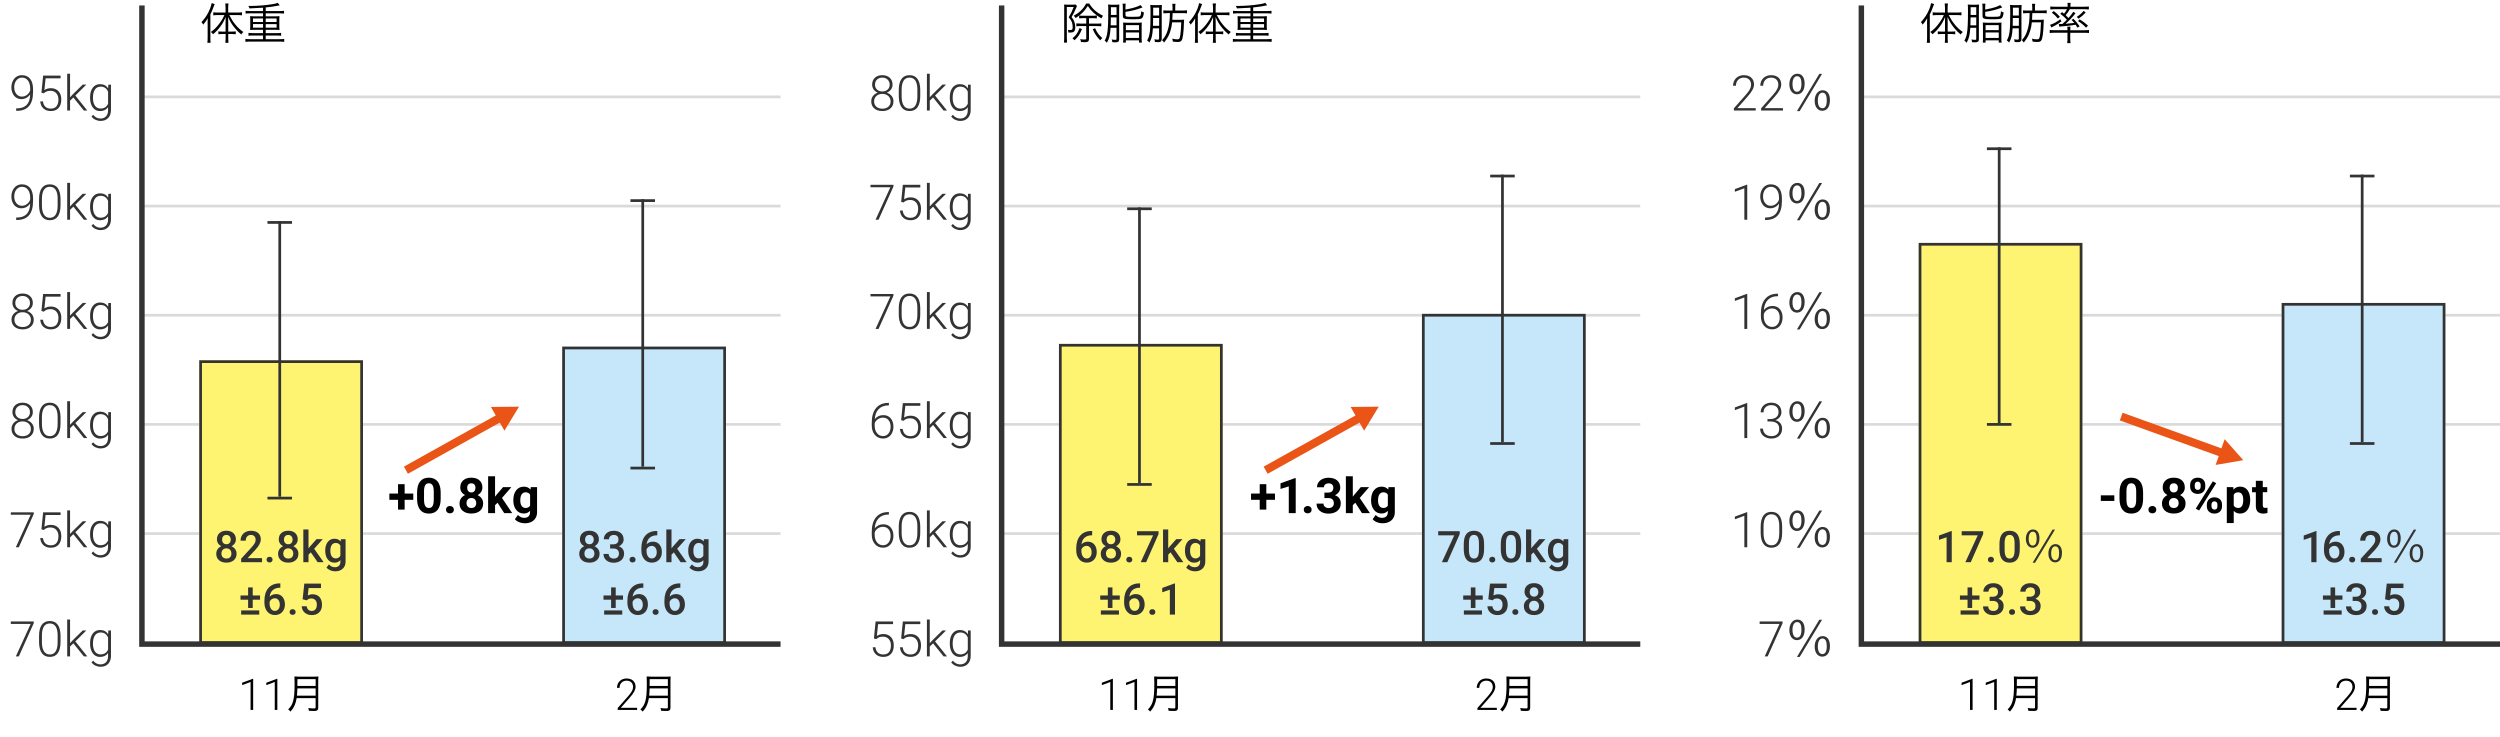 <?xml version="1.0" encoding="UTF-8"?>
<svg id="_レイヤー_2" data-name="レイヤー_2" xmlns="http://www.w3.org/2000/svg" viewBox="0 0 916 270">
  <defs>
    <style>
      .cls-1 {
        fill: #fff471;
      }

      .cls-2 {
        fill: none;
      }

      .cls-3 {
        fill: #333;
      }

      .cls-4 {
        fill: #c6e7f9;
      }

      .cls-5 {
        fill: #ea5517;
      }

      .cls-6 {
        fill: #dadada;
      }
    </style>
  </defs>
  <g id="_レイヤー_6" data-name="レイヤー_6">
    <g>
      <path class="cls-3" d="M11.05,34.59c-.38.55-.84.98-1.4,1.28s-1.16.45-1.81.45c-.73,0-1.37-.19-1.92-.56s-.99-.89-1.29-1.56-.46-1.39-.46-2.17c0-.84.16-1.61.49-2.3.33-.69.78-1.23,1.36-1.61.58-.38,1.25-.58,2.02-.58,1.28,0,2.28.45,3,1.35s1.07,2.17,1.07,3.83v.95c0,2.31-.49,4.04-1.48,5.2s-2.49,1.74-4.51,1.74h-.19v-.91h.38c1.53-.02,2.69-.46,3.49-1.3s1.22-2.11,1.26-3.81ZM7.98,35.4c.7,0,1.33-.21,1.89-.63.56-.42.96-.96,1.19-1.63v-.61c0-1.3-.27-2.3-.81-3.02s-1.27-1.07-2.19-1.07c-.83,0-1.51.33-2.05,1s-.8,1.51-.8,2.53.26,1.79.77,2.44,1.18.98,2,.98Z"/>
      <path class="cls-3" d="M15.18,33.95l.62-6.24h6.4v.98h-5.49l-.45,4.32c.69-.47,1.49-.7,2.41-.7,1.15,0,2.07.38,2.76,1.12s1.03,1.75,1.03,3c0,1.35-.33,2.39-1,3.14s-1.61,1.12-2.82,1.12c-1.11,0-2.02-.31-2.71-.93s-1.09-1.49-1.19-2.61h1.01c.1.87.4,1.53.89,1.98.49.45,1.16.67,2,.67.91,0,1.6-.29,2.07-.87.47-.58.7-1.41.7-2.48,0-.94-.26-1.7-.78-2.29s-1.23-.89-2.14-.89c-.5,0-.93.06-1.3.19s-.76.37-1.17.73l-.83-.24Z"/>
      <path class="cls-3" d="M26.87,35.72l-1.2,1.16v3.63h-1.05v-13.5h1.05v8.64l.99-1.07,3.64-3.58h1.33l-4.03,4.01,4.39,5.5h-1.26l-3.85-4.79Z"/>
      <path class="cls-3" d="M33,35.67c0-1.49.33-2.67.99-3.54.66-.87,1.55-1.3,2.69-1.3,1.29,0,2.28.52,2.95,1.55l.05-1.37h.98v9.32c0,1.22-.34,2.19-1.03,2.91s-1.61,1.07-2.79,1.07c-.66,0-1.29-.15-1.89-.44s-1.07-.69-1.42-1.18l.59-.63c.74.91,1.63,1.37,2.65,1.37.88,0,1.56-.26,2.06-.78.49-.52.75-1.24.76-2.16v-1.2c-.67.94-1.66,1.41-2.94,1.41-1.1,0-1.99-.44-2.65-1.32s-1-2.07-1-3.56v-.14ZM34.06,35.85c0,1.21.24,2.17.73,2.87.49.7,1.17,1.05,2.06,1.05,1.29,0,2.21-.58,2.75-1.74v-4.42c-.25-.61-.6-1.07-1.06-1.39-.46-.32-1.02-.48-1.67-.48-.88,0-1.57.35-2.07,1.04-.49.7-.74,1.72-.74,3.07Z"/>
      <path class="cls-3" d="M11.05,74.59c-.38.55-.84.98-1.4,1.28s-1.16.45-1.81.45c-.73,0-1.37-.19-1.92-.56s-.99-.89-1.29-1.56-.46-1.39-.46-2.17c0-.84.16-1.61.49-2.3.33-.69.78-1.23,1.36-1.61.58-.38,1.25-.58,2.02-.58,1.28,0,2.28.45,3,1.35s1.07,2.17,1.07,3.83v.95c0,2.31-.49,4.04-1.48,5.2s-2.49,1.74-4.51,1.74h-.19v-.91h.38c1.53-.02,2.69-.46,3.49-1.3s1.22-2.11,1.26-3.81ZM7.98,75.4c.7,0,1.33-.21,1.89-.63.56-.42.96-.96,1.19-1.63v-.61c0-1.3-.27-2.3-.81-3.02s-1.27-1.07-2.19-1.07c-.83,0-1.51.33-2.05,1s-.8,1.51-.8,2.53.26,1.79.77,2.44,1.18.98,2,.98Z"/>
      <path class="cls-3" d="M22.18,75.18c0,1.8-.33,3.17-.99,4.11-.66.94-1.64,1.4-2.93,1.4s-2.24-.46-2.91-1.38-1.02-2.25-1.04-4v-2.29c0-1.8.33-3.16,1-4.09s1.64-1.39,2.93-1.39,2.23.45,2.9,1.34c.67.89,1.01,2.21,1.04,3.95v2.35ZM21.13,72.88c0-1.46-.24-2.57-.72-3.32-.48-.75-1.2-1.12-2.17-1.12s-1.66.37-2.14,1.1-.73,1.81-.74,3.24v2.51c0,1.46.25,2.58.74,3.35.49.77,1.21,1.16,2.16,1.16s1.65-.38,2.13-1.13c.48-.76.73-1.86.73-3.32v-2.46Z"/>
      <path class="cls-3" d="M26.87,75.72l-1.2,1.16v3.63h-1.05v-13.5h1.05v8.64l.99-1.07,3.64-3.58h1.33l-4.03,4.01,4.39,5.5h-1.26l-3.85-4.79Z"/>
      <path class="cls-3" d="M33,75.67c0-1.49.33-2.67.99-3.54.66-.87,1.55-1.3,2.69-1.3,1.29,0,2.28.52,2.95,1.55l.05-1.37h.98v9.32c0,1.22-.34,2.19-1.03,2.91s-1.61,1.07-2.79,1.07c-.66,0-1.29-.15-1.89-.44s-1.07-.69-1.42-1.18l.59-.63c.74.91,1.63,1.37,2.65,1.37.88,0,1.56-.26,2.06-.78.49-.52.75-1.24.76-2.16v-1.2c-.67.94-1.66,1.41-2.94,1.41-1.1,0-1.99-.44-2.65-1.32s-1-2.07-1-3.56v-.14ZM34.06,75.85c0,1.21.24,2.17.73,2.87.49.7,1.17,1.05,2.06,1.05,1.29,0,2.21-.58,2.75-1.74v-4.42c-.25-.61-.6-1.07-1.06-1.39-.46-.32-1.02-.48-1.67-.48-.88,0-1.57.35-2.07,1.04-.49.7-.74,1.72-.74,3.07Z"/>
      <path class="cls-3" d="M12.03,111.01c0,.66-.19,1.26-.58,1.78s-.9.91-1.53,1.16c.74.25,1.33.66,1.78,1.22s.67,1.21.67,1.95c0,1.1-.37,1.96-1.12,2.61-.74.64-1.73.96-2.95.96s-2.23-.32-2.97-.96-1.11-1.51-1.11-2.61c0-.73.21-1.37.64-1.94s1.01-.98,1.76-1.23c-.63-.25-1.14-.63-1.51-1.16s-.56-1.12-.56-1.78c0-1.06.34-1.9,1.02-2.53.68-.63,1.59-.94,2.71-.94s2.03.32,2.72.95c.69.63,1.03,1.47,1.03,2.52ZM11.31,117.13c0-.8-.28-1.45-.85-1.96s-1.29-.77-2.18-.77-1.61.25-2.17.76-.84,1.16-.84,1.98.27,1.46.82,1.95c.54.48,1.28.73,2.21.73s1.64-.24,2.19-.72.83-1.13.83-1.95ZM10.98,111c0-.73-.25-1.34-.76-1.83s-1.15-.73-1.94-.73-1.44.24-1.94.71c-.5.47-.74,1.09-.74,1.86s.25,1.35.74,1.81c.49.46,1.14.69,1.95.69s1.44-.23,1.94-.69c.5-.46.75-1.06.75-1.81Z"/>
      <path class="cls-3" d="M15.18,113.95l.62-6.24h6.4v.98h-5.49l-.45,4.32c.69-.47,1.49-.7,2.41-.7,1.15,0,2.07.38,2.76,1.12s1.03,1.75,1.03,3c0,1.35-.33,2.39-1,3.14s-1.61,1.12-2.82,1.12c-1.11,0-2.02-.31-2.71-.93s-1.09-1.49-1.19-2.61h1.01c.1.87.4,1.53.89,1.98.49.45,1.16.67,2,.67.91,0,1.6-.29,2.07-.87.47-.58.7-1.41.7-2.48,0-.94-.26-1.7-.78-2.29s-1.23-.89-2.14-.89c-.5,0-.93.06-1.3.19s-.76.37-1.17.73l-.83-.24Z"/>
      <path class="cls-3" d="M26.87,115.72l-1.2,1.16v3.63h-1.05v-13.5h1.05v8.64l.99-1.07,3.64-3.58h1.33l-4.03,4.01,4.39,5.5h-1.26l-3.85-4.79Z"/>
      <path class="cls-3" d="M33,115.67c0-1.49.33-2.67.99-3.54.66-.87,1.55-1.3,2.69-1.3,1.29,0,2.28.52,2.95,1.55l.05-1.37h.98v9.32c0,1.22-.34,2.19-1.03,2.91s-1.61,1.07-2.79,1.07c-.66,0-1.29-.15-1.89-.44s-1.07-.69-1.42-1.18l.59-.63c.74.91,1.63,1.37,2.65,1.37.88,0,1.56-.26,2.06-.78.49-.52.75-1.24.76-2.16v-1.2c-.67.94-1.66,1.41-2.94,1.41-1.1,0-1.99-.44-2.65-1.32s-1-2.07-1-3.56v-.14ZM34.06,115.85c0,1.21.24,2.17.73,2.87.49.7,1.17,1.05,2.06,1.05,1.29,0,2.21-.58,2.75-1.74v-4.42c-.25-.61-.6-1.07-1.06-1.39-.46-.32-1.02-.48-1.67-.48-.88,0-1.57.35-2.07,1.04-.49.7-.74,1.72-.74,3.07Z"/>
      <path class="cls-3" d="M12.03,151.01c0,.66-.19,1.26-.58,1.78s-.9.91-1.53,1.16c.74.25,1.33.66,1.78,1.22s.67,1.21.67,1.95c0,1.1-.37,1.96-1.12,2.61-.74.64-1.73.96-2.95.96s-2.23-.32-2.97-.96-1.11-1.51-1.11-2.61c0-.73.21-1.37.64-1.94s1.01-.98,1.76-1.23c-.63-.25-1.14-.63-1.51-1.16s-.56-1.12-.56-1.78c0-1.06.34-1.9,1.02-2.53.68-.63,1.59-.94,2.71-.94s2.03.32,2.72.95c.69.63,1.03,1.47,1.03,2.52ZM11.31,157.13c0-.8-.28-1.45-.85-1.96s-1.29-.77-2.18-.77-1.61.25-2.17.76-.84,1.16-.84,1.98.27,1.46.82,1.95c.54.48,1.28.73,2.21.73s1.64-.24,2.19-.72.83-1.13.83-1.95ZM10.98,151c0-.73-.25-1.34-.76-1.83s-1.15-.73-1.94-.73-1.44.24-1.94.71c-.5.47-.74,1.09-.74,1.86s.25,1.35.74,1.81c.49.46,1.14.69,1.95.69s1.44-.23,1.94-.69c.5-.46.75-1.06.75-1.81Z"/>
      <path class="cls-3" d="M22.18,155.18c0,1.8-.33,3.17-.99,4.11-.66.94-1.64,1.4-2.93,1.4s-2.24-.46-2.91-1.38-1.02-2.25-1.04-4v-2.29c0-1.8.33-3.16,1-4.09s1.64-1.39,2.93-1.39,2.23.45,2.9,1.34c.67.89,1.01,2.21,1.04,3.95v2.35ZM21.13,152.88c0-1.46-.24-2.57-.72-3.32-.48-.75-1.2-1.12-2.17-1.12s-1.66.37-2.14,1.1-.73,1.81-.74,3.24v2.51c0,1.46.25,2.58.74,3.35.49.77,1.21,1.16,2.16,1.16s1.65-.38,2.13-1.13c.48-.76.73-1.86.73-3.32v-2.46Z"/>
      <path class="cls-3" d="M26.87,155.72l-1.2,1.16v3.63h-1.05v-13.5h1.05v8.64l.99-1.07,3.64-3.58h1.33l-4.03,4.01,4.39,5.5h-1.26l-3.85-4.79Z"/>
      <path class="cls-3" d="M33,155.67c0-1.49.33-2.67.99-3.54.66-.87,1.55-1.3,2.69-1.3,1.29,0,2.28.52,2.95,1.55l.05-1.37h.98v9.32c0,1.22-.34,2.19-1.03,2.91s-1.61,1.07-2.79,1.07c-.66,0-1.29-.15-1.89-.44s-1.07-.69-1.42-1.18l.59-.63c.74.91,1.63,1.37,2.65,1.37.88,0,1.56-.26,2.06-.78.49-.52.75-1.24.76-2.16v-1.2c-.67.94-1.66,1.41-2.94,1.41-1.1,0-1.99-.44-2.65-1.32s-1-2.07-1-3.56v-.14ZM34.06,155.85c0,1.21.24,2.17.73,2.87.49.7,1.17,1.05,2.06,1.05,1.29,0,2.21-.58,2.75-1.74v-4.42c-.25-.61-.6-1.07-1.06-1.39-.46-.32-1.02-.48-1.67-.48-.88,0-1.57.35-2.07,1.04-.49.7-.74,1.72-.74,3.07Z"/>
      <path class="cls-3" d="M12.37,188.32l-5.47,12.19h-1.1l5.43-11.9H3.96v-.9h8.41v.61Z"/>
      <path class="cls-3" d="M15.18,193.95l.62-6.24h6.4v.98h-5.49l-.45,4.32c.69-.47,1.49-.7,2.41-.7,1.15,0,2.07.38,2.76,1.12s1.03,1.75,1.03,3c0,1.35-.33,2.39-1,3.14s-1.61,1.12-2.82,1.12c-1.11,0-2.02-.31-2.71-.93s-1.09-1.49-1.19-2.61h1.01c.1.87.4,1.53.89,1.98.49.45,1.16.67,2,.67.91,0,1.6-.29,2.07-.87.47-.58.7-1.41.7-2.48,0-.94-.26-1.7-.78-2.29s-1.23-.89-2.14-.89c-.5,0-.93.06-1.3.19s-.76.37-1.17.73l-.83-.24Z"/>
      <path class="cls-3" d="M26.87,195.72l-1.2,1.16v3.63h-1.05v-13.5h1.05v8.64l.99-1.07,3.64-3.58h1.33l-4.03,4.01,4.39,5.5h-1.26l-3.85-4.79Z"/>
      <path class="cls-3" d="M33,195.67c0-1.49.33-2.67.99-3.54.66-.87,1.55-1.3,2.69-1.3,1.29,0,2.28.52,2.95,1.55l.05-1.37h.98v9.32c0,1.22-.34,2.19-1.03,2.91s-1.61,1.07-2.79,1.07c-.66,0-1.29-.15-1.89-.44s-1.07-.69-1.42-1.18l.59-.63c.74.91,1.63,1.37,2.65,1.37.88,0,1.56-.26,2.06-.78.49-.52.75-1.24.76-2.16v-1.2c-.67.94-1.66,1.41-2.94,1.41-1.1,0-1.99-.44-2.65-1.32s-1-2.07-1-3.56v-.14ZM34.06,195.85c0,1.21.24,2.17.73,2.87.49.7,1.17,1.05,2.06,1.05,1.29,0,2.21-.58,2.75-1.74v-4.42c-.25-.61-.6-1.07-1.06-1.39-.46-.32-1.02-.48-1.67-.48-.88,0-1.57.35-2.07,1.04-.49.7-.74,1.72-.74,3.07Z"/>
      <path class="cls-3" d="M12.37,228.32l-5.47,12.19h-1.1l5.43-11.9H3.96v-.9h8.41v.61Z"/>
      <path class="cls-3" d="M22.18,235.18c0,1.8-.33,3.17-.99,4.11-.66.94-1.64,1.4-2.93,1.4s-2.24-.46-2.91-1.38-1.02-2.25-1.04-4v-2.29c0-1.8.33-3.16,1-4.09s1.64-1.39,2.93-1.39,2.23.45,2.9,1.34c.67.89,1.01,2.21,1.04,3.95v2.35ZM21.13,232.88c0-1.46-.24-2.57-.72-3.32-.48-.75-1.2-1.12-2.17-1.12s-1.66.37-2.14,1.1-.73,1.81-.74,3.24v2.51c0,1.46.25,2.58.74,3.35.49.77,1.21,1.16,2.16,1.16s1.65-.38,2.13-1.13c.48-.76.73-1.86.73-3.32v-2.46Z"/>
      <path class="cls-3" d="M26.87,235.72l-1.2,1.16v3.63h-1.05v-13.5h1.05v8.64l.99-1.07,3.64-3.58h1.33l-4.03,4.01,4.39,5.5h-1.26l-3.85-4.79Z"/>
      <path class="cls-3" d="M33,235.67c0-1.49.33-2.67.99-3.54.66-.87,1.55-1.3,2.69-1.3,1.29,0,2.28.52,2.95,1.55l.05-1.37h.98v9.32c0,1.22-.34,2.19-1.03,2.91s-1.61,1.07-2.79,1.07c-.66,0-1.29-.15-1.89-.44s-1.07-.69-1.42-1.18l.59-.63c.74.91,1.63,1.37,2.65,1.37.88,0,1.56-.26,2.06-.78.49-.52.75-1.24.76-2.16v-1.2c-.67.94-1.66,1.41-2.94,1.41-1.1,0-1.99-.44-2.65-1.32s-1-2.07-1-3.56v-.14ZM34.06,235.85c0,1.21.24,2.17.73,2.87.49.7,1.17,1.05,2.06,1.05,1.29,0,2.21-.58,2.75-1.74v-4.42c-.25-.61-.6-1.07-1.06-1.39-.46-.32-1.02-.48-1.67-.48-.88,0-1.57.35-2.07,1.04-.49.7-.74,1.72-.74,3.07Z"/>
    </g>
    <rect class="cls-6" x="52" y="35" width="234" height="1"/>
    <rect class="cls-6" x="52" y="75" width="234" height="1"/>
    <rect class="cls-6" x="52" y="115" width="234" height="1"/>
    <rect class="cls-6" x="52" y="155" width="234" height="1"/>
    <rect class="cls-6" x="52" y="195" width="234" height="1"/>
    <g>
      <rect class="cls-1" x="73" y="132" width="60" height="104"/>
      <path class="cls-3" d="M132,133v102h-58v-102h58M133,132h-60v104h60v-104h0Z"/>
    </g>
    <g>
      <path d="M92.75,260.13h-.94v-10.25l-3.09,1.15v-.88l3.88-1.44h.16v11.41Z"/>
      <path d="M101.61,260.13h-.94v-10.25l-3.09,1.15v-.88l3.88-1.44h.16v11.41Z"/>
      <path d="M108.69,255.8c-.13.87-.33,1.62-.62,2.32-.39.99-.81,1.65-1.65,2.61-.27-.34-.48-.55-.83-.79.93-.93,1.41-1.73,1.77-2.94.42-1.42.58-3.27.58-6.6,0-1.38-.01-1.98-.06-2.55.54.06.93.07,1.58.07h5.64c.66,0,1.05-.01,1.56-.07-.04.4-.06.78-.06,1.54v9.87c0,.54-.14.85-.42,1.05-.24.15-.53.19-1.2.19-.5,0-1.12-.01-1.8-.06-.04-.39-.11-.63-.24-1.02.75.1,1.42.15,2.14.15.44,0,.56-.09.56-.46v-3.31h-6.96ZM115.65,254.9v-2.67h-6.69c-.01.82-.04,1.4-.17,2.67h6.86ZM115.65,251.33v-2.49h-6.67l-.02,2.13v.36h6.69Z"/>
    </g>
    <g>
      <rect class="cls-4" x="206" y="127" width="60" height="109"/>
      <path class="cls-3" d="M265,128v107h-58v-107h58M266,127h-60v109h60v-109h0Z"/>
    </g>
    <g>
      <path d="M233.45,260.13h-7.12v-.72l3.9-4.42c.65-.74,1.09-1.36,1.34-1.84s.38-.96.38-1.41c0-.72-.21-1.29-.63-1.71-.42-.42-1-.63-1.74-.63s-1.38.25-1.86.73c-.47.49-.71,1.12-.71,1.91h-.93c0-.64.14-1.22.43-1.75.29-.53.7-.94,1.23-1.24.53-.3,1.14-.45,1.82-.45,1.04,0,1.86.27,2.44.82s.88,1.29.88,2.23c0,.53-.17,1.11-.5,1.74-.33.63-.91,1.42-1.75,2.36l-3.17,3.59h5.98v.79Z"/>
      <path d="M237.75,255.8c-.13.87-.33,1.62-.62,2.32-.39.99-.81,1.65-1.65,2.61-.27-.34-.48-.55-.83-.79.93-.93,1.41-1.73,1.77-2.94.42-1.42.58-3.27.58-6.6,0-1.38-.01-1.98-.06-2.55.54.06.93.07,1.58.07h5.64c.66,0,1.05-.01,1.56-.07-.04.4-.06.78-.06,1.54v9.87c0,.54-.14.85-.42,1.05-.24.15-.53.19-1.2.19-.5,0-1.12-.01-1.8-.06-.04-.39-.11-.63-.24-1.02.75.1,1.42.15,2.14.15.44,0,.56-.09.56-.46v-3.31h-6.96ZM244.71,254.9v-2.67h-6.69c-.01.82-.04,1.4-.17,2.67h6.86ZM244.71,251.33v-2.49h-6.67l-.02,2.13v.36h6.69Z"/>
    </g>
    <rect class="cls-5" x="146.12" y="160.72" width="41.24" height="3" transform="translate(-57.89 101.74) rotate(-29.14)"/>
    <polygon class="cls-5" points="190.17 149 179.87 149.11 184.82 157.8 190.17 149"/>
    <rect class="cls-2" width="916" height="270"/>
    <g>
      <path d="M76.06,8.64c0-.72,0-1.17.05-1.95-.53.94-.9,1.47-1.65,2.34-.24-.43-.29-.51-.64-.91,1.42-1.55,2.4-3.09,3.11-4.88.34-.86.48-1.36.61-2.1l1.12.34c-.14.34-.22.53-.43,1.1-.43,1.18-.64,1.63-1.15,2.69v8.55c0,.78.02,1.33.08,1.87h-1.18c.06-.58.1-1.09.1-1.92v-5.12ZM81.31,12.47c-.58,0-.93.02-1.3.08v-1.06c.35.06.72.08,1.31.08h1.33v-3.36c0-.74,0-1.28.03-1.97-.67,1.57-1.14,2.42-1.92,3.46-.82,1.12-1.57,1.92-2.71,2.86-.22-.37-.34-.48-.77-.85,1.38-.99,2.21-1.86,3.33-3.39.77-1.07,1.07-1.58,1.62-2.8h-2.51c-.59,0-1.09.03-1.58.1v-1.12c.42.06.94.1,1.6.1h2.91v-1.76c0-.48-.05-1.1-.11-1.57h1.2c-.08.37-.13.98-.13,1.57v1.76h3.41c.69,0,1.18-.03,1.65-.1v1.12c-.46-.06-1.01-.1-1.63-.1h-3.03c.94,1.78,1.38,2.43,2.26,3.52.88,1.09,1.68,1.82,2.9,2.69-.3.24-.51.5-.78.9-.85-.67-1.52-1.36-2.27-2.26-1.1-1.31-1.74-2.34-2.54-4.16.03.93.05,1.36.05,2v3.36h1.46c.58,0,.93-.02,1.3-.08v1.06c-.38-.06-.72-.08-1.3-.08h-1.46v1.57c0,.61.03,1.07.1,1.65h-1.17c.06-.54.11-1.07.11-1.65v-1.57h-1.34Z"/>
      <path d="M96.39,2.82q-3.2.21-4.99.26c-.11-.4-.18-.56-.4-.9h.82c2.5,0,5.68-.26,7.94-.64,1.02-.16,1.44-.27,2.03-.5l.7.91c-.14.03-.62.11-2.02.37-.71.13-1.89.29-3.11.4v1.33h5.09c.67,0,1.15-.03,1.62-.1v1.04c-.43-.06-.93-.1-1.62-.1h-5.09v1.09h3.76c.54,0,.9-.02,1.28-.06-.05.43-.06.67-.06,1.1v2.87c0,.45.02.69.06,1.09-.42-.05-.75-.06-1.3-.06h-3.75v1.22h4.03c.69,0,1.17-.03,1.62-.1v1.07c-.46-.06-.94-.1-1.62-.1h-4.03v1.34h5.15c.69,0,1.15-.03,1.63-.1v1.09c-.48-.06-.95-.1-1.63-.1h-10.96c-.69,0-1.15.03-1.62.1v-1.09c.43.06.96.1,1.62.1h4.83v-1.34h-3.73c-.67,0-1.15.03-1.6.1v-1.07c.43.06.96.1,1.6.1h3.73v-1.22h-3.46c-.54,0-.86.02-1.28.06.05-.45.06-.64.06-1.09v-2.87c0-.43-.02-.67-.06-1.1.38.05.74.06,1.28.06h3.46v-1.09h-4.77c-.71,0-1.14.03-1.62.1v-1.04c.42.06.96.1,1.62.1h4.77v-1.23ZM92.7,6.77v1.28h3.68v-1.28h-3.68ZM92.7,8.83v1.3h3.68v-1.3h-3.68ZM97.36,8.05h3.99v-1.28h-3.99v1.28ZM97.36,10.13h3.99v-1.3h-3.99v1.3Z"/>
    </g>
    <g>
      <path class="cls-3" d="M86.43,197.62c0,.56-.14,1.05-.43,1.49-.29.44-.68.78-1.17,1.03.59.28,1.05.65,1.37,1.13.32.48.48,1.02.48,1.62,0,1-.34,1.79-1.02,2.38s-1.58.88-2.7.88-2.04-.29-2.71-.88c-.68-.59-1.02-1.38-1.02-2.38,0-.61.16-1.16.48-1.64s.78-.86,1.36-1.12c-.49-.25-.88-.59-1.16-1.03-.28-.43-.43-.93-.43-1.49,0-.97.31-1.74.94-2.3.62-.57,1.47-.85,2.53-.85s1.91.28,2.54.85c.62.57.94,1.34.94,2.3ZM84.78,202.8c0-.56-.17-1.02-.5-1.36-.34-.35-.78-.52-1.33-.52s-.99.17-1.32.52-.5.8-.5,1.37.16,1,.49,1.34c.33.33.77.5,1.35.5s1.02-.16,1.34-.48c.32-.32.48-.77.48-1.35ZM84.54,197.7c0-.49-.14-.9-.43-1.22s-.67-.48-1.16-.48-.87.15-1.15.46-.42.72-.42,1.25.14.94.43,1.24c.28.31.67.46,1.15.46s.87-.15,1.15-.46c.28-.31.43-.72.43-1.24Z"/>
      <path class="cls-3" d="M96.01,206h-7.65v-1.3l3.79-4.13c.55-.61.94-1.12,1.17-1.53.23-.41.35-.82.35-1.23,0-.54-.15-.98-.46-1.31-.3-.33-.71-.5-1.23-.5-.61,0-1.09.19-1.43.56s-.51.89-.51,1.54h-1.9c0-.69.16-1.32.47-1.87s.77-.99,1.35-1.29c.59-.31,1.26-.46,2.03-.46,1.1,0,1.98.28,2.61.83s.96,1.32.96,2.3c0,.57-.16,1.16-.48,1.79-.32.62-.84,1.33-1.57,2.12l-2.78,2.98h5.28v1.52Z"/>
      <path class="cls-3" d="M98.76,204c.35,0,.63.1.82.3.19.2.29.45.29.75s-.1.54-.29.74-.47.29-.82.29-.61-.1-.8-.29c-.2-.19-.3-.44-.3-.74s.1-.55.29-.75c.19-.2.46-.3.81-.3Z"/>
      <path class="cls-3" d="M109.09,197.62c0,.56-.14,1.05-.43,1.49-.29.44-.68.78-1.17,1.03.59.28,1.05.65,1.37,1.13.32.48.48,1.02.48,1.62,0,1-.34,1.79-1.02,2.38s-1.58.88-2.7.88-2.04-.29-2.71-.88c-.68-.59-1.02-1.38-1.02-2.38,0-.61.16-1.16.48-1.64s.78-.86,1.36-1.12c-.49-.25-.88-.59-1.16-1.03-.28-.43-.43-.93-.43-1.49,0-.97.31-1.74.94-2.3.62-.57,1.47-.85,2.53-.85s1.91.28,2.54.85c.62.57.94,1.34.94,2.3ZM107.44,202.8c0-.56-.17-1.02-.5-1.36-.34-.35-.78-.52-1.33-.52s-.99.17-1.32.52-.5.8-.5,1.37.16,1,.49,1.34c.33.33.77.5,1.35.5s1.02-.16,1.34-.48c.32-.32.48-.77.48-1.35ZM107.2,197.7c0-.49-.14-.9-.43-1.22s-.67-.48-1.16-.48-.87.15-1.15.46-.42.72-.42,1.25.14.94.43,1.24c.28.31.67.46,1.15.46s.87-.15,1.15-.46c.28-.31.43-.72.43-1.24Z"/>
      <path class="cls-3" d="M113.88,202.37l-.84.87v2.76h-1.9v-12h1.9v6.92l.59-.74,2.34-2.63h2.28l-3.14,3.52,3.48,4.93h-2.2l-2.51-3.62Z"/>
      <path class="cls-3" d="M119.16,201.71c0-1.31.31-2.36.93-3.14.62-.78,1.44-1.18,2.46-1.18.96,0,1.72.34,2.27,1.01l.09-.85h1.71v8.2c0,1.11-.34,1.98-1.04,2.62s-1.62.96-2.79.96c-.62,0-1.23-.13-1.82-.39s-1.04-.6-1.35-1.01l.9-1.14c.58.69,1.3,1.04,2.16,1.04.63,0,1.13-.17,1.49-.51.36-.34.55-.84.55-1.5v-.57c-.55.61-1.28.91-2.19.91-.99,0-1.8-.39-2.43-1.18-.63-.79-.94-1.88-.94-3.27ZM121.05,201.87c0,.85.17,1.52.52,2,.35.49.83.73,1.44.73.77,0,1.33-.33,1.7-.98v-3.72c-.36-.64-.92-.96-1.69-.96-.62,0-1.11.25-1.46.74-.35.5-.52,1.22-.52,2.19Z"/>
      <path class="cls-3" d="M92.6,218.18h2.68v1.55h-2.68v3.03h-1.69v-3.03h-2.79v-1.55h2.79v-2.95h1.69v2.95ZM94.99,225.19h-6.63v-1.53h6.63v1.53Z"/>
      <path class="cls-3" d="M102.72,213.77v1.57h-.23c-1.06.02-1.91.31-2.55.88-.64.57-1.01,1.37-1.13,2.41.61-.64,1.39-.96,2.34-.96,1,0,1.8.35,2.38,1.06.58.71.87,1.62.87,2.74s-.34,2.09-1.02,2.81c-.68.72-1.57,1.07-2.68,1.07s-2.06-.42-2.76-1.26c-.71-.84-1.06-1.94-1.06-3.3v-.65c0-1.99.49-3.56,1.46-4.69.97-1.13,2.37-1.7,4.19-1.7h.2ZM100.68,219.2c-.42,0-.8.12-1.14.35s-.6.55-.76.94v.58c0,.84.18,1.51.53,2.01.35.5.81.75,1.38.75s1.01-.21,1.34-.63.49-.98.49-1.66-.17-1.25-.5-1.68c-.33-.43-.78-.65-1.33-.65Z"/>
      <path class="cls-3" d="M107.21,223.2c.35,0,.63.1.82.3.19.2.29.45.29.75s-.1.54-.29.74-.47.29-.82.29-.61-.1-.8-.29c-.2-.19-.3-.44-.3-.74s.1-.55.29-.75c.19-.2.46-.3.81-.3Z"/>
      <path class="cls-3" d="M110.88,219.56l.62-5.73h6.11v1.64h-4.53l-.31,2.72c.53-.3,1.12-.45,1.78-.45,1.08,0,1.93.35,2.53,1.04.6.69.9,1.62.9,2.8s-.33,2.08-1,2.76c-.67.69-1.58,1.03-2.74,1.03-1.04,0-1.91-.3-2.59-.89-.68-.59-1.06-1.37-1.11-2.34h1.84c.07.55.27.98.59,1.27.32.29.75.44,1.27.44.58,0,1.04-.21,1.36-.62.33-.42.49-.98.49-1.7s-.18-1.24-.54-1.64c-.36-.4-.85-.61-1.48-.61-.34,0-.64.05-.88.14-.24.09-.5.27-.78.54l-1.52-.38Z"/>
    </g>
    <g>
      <path d="M148.26,180.84h3.17v2.29h-3.17v3.59h-2.42v-3.59h-3.18v-2.29h3.18v-3.44h2.42v3.44Z"/>
      <path d="M161.47,182.71c0,1.77-.37,3.12-1.1,4.06s-1.8,1.41-3.22,1.41-2.46-.46-3.2-1.38-1.12-2.24-1.13-3.96v-2.36c0-1.79.37-3.14,1.11-4.07.74-.93,1.81-1.39,3.2-1.39s2.46.46,3.2,1.38,1.12,2.23,1.13,3.95v2.36ZM158.93,180.12c0-1.06-.14-1.83-.44-2.32-.29-.48-.74-.73-1.36-.73s-1.04.23-1.32.69c-.29.46-.44,1.18-.45,2.16v3.11c0,1.04.14,1.82.43,2.33s.74.76,1.37.76,1.07-.24,1.34-.73.42-1.23.43-2.23v-3.04Z"/>
      <path d="M163.42,186.75c0-.4.14-.73.41-.98.27-.25.61-.38,1.02-.38s.76.13,1.03.38c.27.25.41.58.41.98s-.13.72-.4.97-.62.37-1.04.37-.76-.12-1.03-.37-.4-.57-.4-.97Z"/>
      <path d="M176.75,178.6c0,.62-.16,1.17-.47,1.65s-.74.86-1.28,1.15c.62.3,1.11.71,1.48,1.23s.54,1.14.54,1.85c0,1.14-.39,2.03-1.16,2.69s-1.83.99-3.16.99-2.38-.33-3.16-.99-1.17-1.56-1.17-2.69c0-.71.18-1.33.54-1.85s.85-.94,1.47-1.23c-.54-.29-.97-.67-1.28-1.15-.31-.48-.46-1.03-.46-1.65,0-1.09.36-1.96,1.09-2.61s1.71-.97,2.96-.97,2.23.32,2.96.96c.73.64,1.09,1.51,1.09,2.61ZM174.48,184.31c0-.56-.16-1-.48-1.34s-.76-.5-1.3-.5-.97.17-1.29.5-.48.78-.48,1.34.16.98.47,1.32.76.5,1.32.5.98-.16,1.3-.48c.31-.32.47-.77.47-1.34ZM174.21,178.73c0-.5-.13-.9-.4-1.2s-.64-.45-1.12-.45-.84.15-1.11.44-.4.7-.4,1.21.13.92.4,1.23.64.47,1.12.47.85-.16,1.11-.47.39-.72.39-1.23Z"/>
      <path d="M182.3,184.19l-.91.91v2.9h-2.54v-13.5h2.54v7.48l.49-.63,2.43-2.86h3.05l-3.44,3.96,3.74,5.55h-2.92l-2.44-3.81Z"/>
      <path d="M188.09,183.17c0-1.46.35-2.63,1.04-3.52.69-.89,1.63-1.34,2.81-1.34,1.04,0,1.85.36,2.43,1.07l.11-.9h2.3v9.19c0,.83-.19,1.56-.57,2.17-.38.62-.91,1.08-1.6,1.41s-1.49.48-2.41.48c-.7,0-1.38-.14-2.04-.42s-1.16-.64-1.5-1.08l1.12-1.55c.63.71,1.4,1.06,2.3,1.06.67,0,1.2-.18,1.57-.54s.56-.87.56-1.53v-.51c-.59.66-1.36.99-2.31.99-1.14,0-2.07-.45-2.77-1.34-.71-.89-1.06-2.08-1.06-3.56v-.11ZM190.63,183.36c0,.86.17,1.54.52,2.03.35.49.82.73,1.42.73.77,0,1.33-.29,1.66-.87v-4c-.34-.58-.89-.87-1.64-.87-.61,0-1.09.25-1.44.75-.35.5-.52,1.24-.52,2.24Z"/>
    </g>
    <g>
      <path class="cls-3" d="M219.43,197.62c0,.56-.14,1.05-.43,1.49-.29.44-.68.78-1.17,1.03.59.28,1.05.65,1.37,1.13.32.48.48,1.02.48,1.62,0,1-.34,1.79-1.02,2.38s-1.58.88-2.7.88-2.04-.29-2.71-.88c-.68-.59-1.02-1.38-1.02-2.38,0-.61.16-1.16.48-1.64s.78-.86,1.36-1.12c-.49-.25-.88-.59-1.16-1.03-.28-.43-.43-.93-.43-1.49,0-.97.31-1.74.94-2.3.62-.57,1.47-.85,2.53-.85s1.91.28,2.54.85c.62.57.94,1.34.94,2.3ZM217.78,202.8c0-.56-.17-1.02-.5-1.36-.34-.35-.78-.52-1.33-.52s-.99.17-1.32.52-.5.8-.5,1.37.16,1,.49,1.34c.33.33.77.5,1.35.5s1.02-.16,1.34-.48c.32-.32.48-.77.48-1.35ZM217.54,197.7c0-.49-.14-.9-.43-1.22s-.67-.48-1.16-.48-.87.15-1.15.46-.42.72-.42,1.25.14.94.43,1.24c.28.31.67.46,1.15.46s.87-.15,1.15-.46c.28-.31.43-.72.43-1.24Z"/>
      <path class="cls-3" d="M223.55,199.45h1.16c.58,0,1.05-.16,1.39-.45s.51-.73.51-1.29-.14-.96-.43-1.26c-.28-.3-.72-.45-1.3-.45-.51,0-.93.15-1.26.44-.33.29-.49.68-.49,1.15h-1.9c0-.58.16-1.11.46-1.59.31-.48.74-.85,1.3-1.12.55-.27,1.18-.4,1.86-.4,1.14,0,2.03.29,2.68.86s.97,1.36.97,2.38c0,.51-.16.99-.49,1.44-.33.45-.75.79-1.26,1.02.62.21,1.1.55,1.43,1.01.33.46.49,1.01.49,1.64,0,1.02-.35,1.83-1.05,2.44-.7.6-1.62.91-2.76.91s-1.99-.29-2.69-.88c-.7-.58-1.05-1.36-1.05-2.33h1.9c0,.5.17.91.5,1.22s.79.47,1.36.47,1.05-.16,1.39-.47.51-.77.51-1.36-.18-1.06-.53-1.38c-.35-.32-.88-.48-1.58-.48h-1.12v-1.5Z"/>
      <path class="cls-3" d="M231.76,204c.35,0,.63.1.82.3.19.2.29.45.29.75s-.1.54-.29.74-.47.29-.82.29-.61-.1-.8-.29c-.2-.19-.3-.44-.3-.74s.1-.55.29-.75c.19-.2.46-.3.81-.3Z"/>
      <path class="cls-3" d="M240.83,194.57v1.57h-.23c-1.06.02-1.91.31-2.55.88-.64.57-1.01,1.37-1.13,2.41.61-.64,1.39-.96,2.34-.96,1,0,1.8.35,2.38,1.06.58.71.87,1.62.87,2.74s-.34,2.09-1.02,2.81c-.68.72-1.57,1.07-2.68,1.07s-2.06-.42-2.76-1.26c-.71-.84-1.06-1.94-1.06-3.3v-.65c0-1.99.49-3.56,1.46-4.69.97-1.13,2.37-1.7,4.19-1.7h.2ZM238.79,200c-.42,0-.8.12-1.14.35s-.6.55-.76.94v.58c0,.84.18,1.51.53,2.01.35.5.81.75,1.38.75s1.01-.21,1.34-.63.49-.98.49-1.66-.17-1.25-.5-1.68c-.33-.43-.78-.65-1.33-.65Z"/>
      <path class="cls-3" d="M246.88,202.37l-.84.87v2.76h-1.9v-12h1.9v6.92l.59-.74,2.34-2.63h2.28l-3.14,3.52,3.48,4.93h-2.2l-2.51-3.62Z"/>
      <path class="cls-3" d="M252.16,201.71c0-1.31.31-2.36.93-3.14.62-.78,1.44-1.18,2.46-1.18.96,0,1.72.34,2.27,1.01l.09-.85h1.71v8.2c0,1.11-.34,1.98-1.04,2.62s-1.62.96-2.79.96c-.62,0-1.23-.13-1.82-.39s-1.04-.6-1.35-1.01l.9-1.14c.58.69,1.3,1.04,2.16,1.04.63,0,1.13-.17,1.49-.51.36-.34.55-.84.55-1.5v-.57c-.55.61-1.28.91-2.19.91-.99,0-1.8-.39-2.43-1.18-.63-.79-.94-1.88-.94-3.27ZM254.05,201.87c0,.85.17,1.52.52,2,.35.49.83.73,1.44.73.77,0,1.33-.33,1.7-.98v-3.72c-.36-.64-.92-.96-1.69-.96-.62,0-1.11.25-1.46.74-.35.5-.52,1.22-.52,2.19Z"/>
      <path class="cls-3" d="M225.6,218.18h2.68v1.55h-2.68v3.03h-1.69v-3.03h-2.79v-1.55h2.79v-2.95h1.69v2.95ZM227.99,225.19h-6.63v-1.53h6.63v1.53Z"/>
      <path class="cls-3" d="M235.72,213.77v1.57h-.23c-1.06.02-1.91.31-2.55.88-.64.57-1.01,1.37-1.13,2.41.61-.64,1.39-.96,2.34-.96,1,0,1.8.35,2.38,1.06.58.71.87,1.62.87,2.74s-.34,2.09-1.02,2.81c-.68.72-1.57,1.07-2.68,1.07s-2.06-.42-2.76-1.26c-.71-.84-1.06-1.94-1.06-3.3v-.65c0-1.99.49-3.56,1.46-4.69.97-1.13,2.37-1.7,4.19-1.7h.2ZM233.68,219.2c-.42,0-.8.12-1.14.35s-.6.55-.76.94v.58c0,.84.18,1.51.53,2.01.35.5.81.75,1.38.75s1.01-.21,1.34-.63.49-.98.49-1.66-.17-1.25-.5-1.68c-.33-.43-.78-.65-1.33-.65Z"/>
      <path class="cls-3" d="M240.21,223.2c.35,0,.63.1.82.3.19.2.29.45.29.75s-.1.54-.29.74-.47.29-.82.29-.61-.1-.8-.29c-.2-.19-.3-.44-.3-.74s.1-.55.29-.75c.19-.2.46-.3.81-.3Z"/>
      <path class="cls-3" d="M249.28,213.77v1.57h-.23c-1.06.02-1.91.31-2.55.88-.64.57-1.01,1.37-1.13,2.41.61-.64,1.39-.96,2.34-.96,1,0,1.8.35,2.38,1.06.58.71.87,1.62.87,2.74s-.34,2.09-1.02,2.81c-.68.72-1.57,1.07-2.68,1.07s-2.06-.42-2.76-1.26c-.71-.84-1.06-1.94-1.06-3.3v-.65c0-1.99.49-3.56,1.46-4.69.97-1.13,2.37-1.7,4.19-1.7h.2ZM247.24,219.2c-.42,0-.8.12-1.14.35s-.6.55-.76.94v.58c0,.84.18,1.51.53,2.01.35.5.81.75,1.38.75s1.01-.21,1.34-.63.49-.98.49-1.66-.17-1.25-.5-1.68c-.33-.43-.78-.65-1.33-.65Z"/>
    </g>
    <polygon class="cls-3" points="286 237 51 237 51 2 53 2 53 235 286 235 286 237"/>
    <g>
      <rect class="cls-3" x="102" y="81" width="1" height="101"/>
      <rect class="cls-3" x="98" y="81" width="9" height="1"/>
      <rect class="cls-3" x="98" y="182" width="9" height="1"/>
    </g>
    <g>
      <rect class="cls-3" x="235" y="73" width="1" height="98"/>
      <rect class="cls-3" x="231" y="73" width="9" height="1"/>
      <rect class="cls-3" x="231" y="171" width="9" height="1"/>
    </g>
    <g>
      <path class="cls-3" d="M327.03,31.01c0,.66-.19,1.26-.58,1.78s-.9.91-1.53,1.16c.74.25,1.33.66,1.78,1.22s.67,1.21.67,1.95c0,1.1-.37,1.96-1.12,2.61-.74.64-1.73.96-2.95.96s-2.23-.32-2.97-.96-1.11-1.51-1.11-2.61c0-.73.21-1.37.64-1.94s1.01-.98,1.76-1.23c-.63-.25-1.14-.63-1.51-1.16s-.56-1.12-.56-1.78c0-1.06.34-1.9,1.02-2.53.68-.63,1.59-.94,2.71-.94s2.03.32,2.72.95c.69.63,1.03,1.47,1.03,2.52ZM326.31,37.13c0-.8-.28-1.45-.85-1.96s-1.29-.77-2.18-.77-1.61.25-2.17.76-.84,1.16-.84,1.98.27,1.46.82,1.95c.54.48,1.28.73,2.21.73s1.64-.24,2.19-.72.83-1.13.83-1.95ZM325.98,31c0-.73-.25-1.34-.76-1.83s-1.15-.73-1.94-.73-1.44.24-1.94.71c-.5.47-.74,1.09-.74,1.86s.25,1.35.74,1.81c.49.46,1.14.69,1.95.69s1.44-.23,1.94-.69c.5-.46.75-1.06.75-1.81Z"/>
      <path class="cls-3" d="M337.18,35.18c0,1.8-.33,3.17-.99,4.11-.66.94-1.64,1.4-2.93,1.4s-2.24-.46-2.91-1.38-1.02-2.25-1.04-4v-2.29c0-1.8.33-3.16,1-4.09s1.64-1.39,2.93-1.39,2.23.45,2.9,1.34c.67.89,1.01,2.21,1.04,3.95v2.35ZM336.13,32.88c0-1.46-.24-2.57-.72-3.32-.48-.75-1.2-1.12-2.17-1.12s-1.66.37-2.14,1.1-.73,1.81-.74,3.24v2.51c0,1.46.25,2.58.74,3.35.49.77,1.21,1.16,2.16,1.16s1.65-.38,2.13-1.13c.48-.76.73-1.86.73-3.32v-2.46Z"/>
      <path class="cls-3" d="M341.87,35.72l-1.2,1.16v3.63h-1.05v-13.5h1.05v8.64l.99-1.07,3.64-3.58h1.33l-4.03,4.01,4.39,5.5h-1.26l-3.85-4.79Z"/>
      <path class="cls-3" d="M348,35.67c0-1.49.33-2.67.99-3.54.66-.87,1.55-1.3,2.69-1.3,1.29,0,2.28.52,2.95,1.55l.05-1.37h.98v9.32c0,1.22-.34,2.19-1.03,2.91s-1.61,1.07-2.79,1.07c-.66,0-1.29-.15-1.89-.44s-1.07-.69-1.42-1.18l.59-.63c.74.91,1.63,1.37,2.65,1.37.88,0,1.56-.26,2.06-.78.49-.52.75-1.24.76-2.16v-1.2c-.67.94-1.66,1.41-2.94,1.41-1.1,0-1.99-.44-2.65-1.32s-1-2.07-1-3.56v-.14ZM349.06,35.85c0,1.21.24,2.17.73,2.87.49.7,1.17,1.05,2.06,1.05,1.29,0,2.21-.58,2.75-1.74v-4.42c-.25-.61-.6-1.07-1.06-1.39-.46-.32-1.02-.48-1.67-.48-.88,0-1.57.35-2.07,1.04-.49.7-.74,1.72-.74,3.07Z"/>
      <path class="cls-3" d="M327.37,68.32l-5.47,12.19h-1.1l5.43-11.9h-7.28v-.9h8.41v.61Z"/>
      <path class="cls-3" d="M330.18,73.95l.62-6.24h6.4v.98h-5.49l-.45,4.32c.69-.47,1.49-.7,2.41-.7,1.15,0,2.07.38,2.76,1.12s1.03,1.75,1.03,3c0,1.35-.33,2.39-1,3.14s-1.61,1.12-2.82,1.12c-1.11,0-2.02-.31-2.71-.93s-1.09-1.49-1.19-2.61h1.01c.1.87.4,1.53.89,1.98.49.45,1.16.67,2,.67.91,0,1.6-.29,2.07-.87.47-.58.7-1.41.7-2.48,0-.94-.26-1.7-.78-2.29s-1.23-.89-2.14-.89c-.5,0-.93.06-1.3.19s-.76.37-1.17.73l-.83-.24Z"/>
      <path class="cls-3" d="M341.87,75.72l-1.2,1.16v3.63h-1.05v-13.5h1.05v8.64l.99-1.07,3.64-3.58h1.33l-4.03,4.01,4.39,5.5h-1.26l-3.85-4.79Z"/>
      <path class="cls-3" d="M348,75.67c0-1.49.33-2.67.99-3.54.66-.87,1.55-1.3,2.69-1.3,1.29,0,2.28.52,2.95,1.55l.05-1.37h.98v9.32c0,1.22-.34,2.19-1.03,2.91s-1.61,1.07-2.79,1.07c-.66,0-1.29-.15-1.89-.44s-1.07-.69-1.42-1.18l.59-.63c.74.91,1.63,1.37,2.65,1.37.88,0,1.56-.26,2.06-.78.49-.52.75-1.24.76-2.16v-1.2c-.67.94-1.66,1.41-2.94,1.41-1.1,0-1.99-.44-2.65-1.32s-1-2.07-1-3.56v-.14ZM349.06,75.85c0,1.21.24,2.17.73,2.87.49.7,1.17,1.05,2.06,1.05,1.29,0,2.21-.58,2.75-1.74v-4.42c-.25-.61-.6-1.07-1.06-1.39-.46-.32-1.02-.48-1.67-.48-.88,0-1.57.35-2.07,1.04-.49.7-.74,1.72-.74,3.07Z"/>
      <path class="cls-3" d="M327.37,108.32l-5.47,12.19h-1.1l5.43-11.9h-7.28v-.9h8.41v.61Z"/>
      <path class="cls-3" d="M337.18,115.18c0,1.8-.33,3.17-.99,4.11-.66.94-1.64,1.4-2.93,1.4s-2.24-.46-2.91-1.38-1.02-2.25-1.04-4v-2.29c0-1.8.33-3.16,1-4.09s1.64-1.39,2.93-1.39,2.23.45,2.9,1.34c.67.89,1.01,2.21,1.04,3.95v2.35ZM336.13,112.88c0-1.46-.24-2.57-.72-3.32-.48-.75-1.2-1.12-2.17-1.12s-1.66.37-2.14,1.1-.73,1.81-.74,3.24v2.51c0,1.46.25,2.58.74,3.35.49.77,1.21,1.16,2.16,1.16s1.65-.38,2.13-1.13c.48-.76.73-1.86.73-3.32v-2.46Z"/>
      <path class="cls-3" d="M341.87,115.72l-1.2,1.16v3.63h-1.05v-13.5h1.05v8.64l.99-1.07,3.64-3.58h1.33l-4.03,4.01,4.39,5.5h-1.26l-3.85-4.79Z"/>
      <path class="cls-3" d="M348,115.67c0-1.49.33-2.67.99-3.54.66-.87,1.55-1.3,2.69-1.3,1.29,0,2.28.52,2.95,1.55l.05-1.37h.98v9.32c0,1.22-.34,2.19-1.03,2.91s-1.61,1.07-2.79,1.07c-.66,0-1.29-.15-1.89-.44s-1.07-.69-1.42-1.18l.59-.63c.74.91,1.63,1.37,2.65,1.37.88,0,1.56-.26,2.06-.78.49-.52.75-1.24.76-2.16v-1.2c-.67.94-1.66,1.41-2.94,1.41-1.1,0-1.99-.44-2.65-1.32s-1-2.07-1-3.56v-.14ZM349.06,115.85c0,1.21.24,2.17.73,2.87.49.7,1.17,1.05,2.06,1.05,1.29,0,2.21-.58,2.75-1.74v-4.42c-.25-.61-.6-1.07-1.06-1.39-.46-.32-1.02-.48-1.67-.48-.88,0-1.57.35-2.07,1.04-.49.7-.74,1.72-.74,3.07Z"/>
      <path class="cls-3" d="M325.69,147.62v.91h-.12c-1.53,0-2.73.45-3.61,1.35s-1.37,2.15-1.46,3.75c.35-.49.8-.86,1.34-1.13s1.15-.4,1.83-.4c1.12,0,2.02.39,2.68,1.16.67.78,1,1.79,1,3.05,0,.83-.16,1.58-.47,2.25s-.76,1.19-1.34,1.56c-.58.37-1.24.56-1.99.56-1.22,0-2.22-.44-2.99-1.33-.77-.89-1.15-2.03-1.15-3.44v-1.05c0-2.29.52-4.07,1.56-5.32,1.04-1.26,2.52-1.9,4.44-1.92h.26ZM323.51,153.02c-.67,0-1.29.2-1.87.59-.58.39-.96.9-1.16,1.5v.9c0,1.11.29,2.02.86,2.72.57.7,1.31,1.05,2.23,1.05.82,0,1.48-.33,1.99-.97.51-.65.76-1.47.76-2.46s-.25-1.81-.76-2.42c-.51-.61-1.19-.91-2.05-.91Z"/>
      <path class="cls-3" d="M330.18,153.95l.62-6.24h6.4v.98h-5.49l-.45,4.32c.69-.47,1.49-.7,2.41-.7,1.15,0,2.07.38,2.76,1.12s1.03,1.75,1.03,3c0,1.35-.33,2.39-1,3.14s-1.61,1.12-2.82,1.12c-1.11,0-2.02-.31-2.71-.93s-1.09-1.49-1.19-2.61h1.01c.1.87.4,1.53.89,1.98.49.45,1.16.67,2,.67.91,0,1.6-.29,2.07-.87.47-.58.7-1.41.7-2.48,0-.94-.26-1.7-.78-2.29s-1.23-.89-2.14-.89c-.5,0-.93.06-1.3.19s-.76.37-1.17.73l-.83-.24Z"/>
      <path class="cls-3" d="M341.87,155.72l-1.2,1.16v3.63h-1.05v-13.5h1.05v8.64l.99-1.07,3.64-3.58h1.33l-4.03,4.01,4.39,5.5h-1.26l-3.85-4.79Z"/>
      <path class="cls-3" d="M348,155.67c0-1.49.33-2.67.99-3.54.66-.87,1.55-1.3,2.69-1.3,1.29,0,2.28.52,2.95,1.55l.05-1.37h.98v9.32c0,1.22-.34,2.19-1.03,2.91s-1.61,1.07-2.79,1.07c-.66,0-1.29-.15-1.89-.44s-1.07-.69-1.42-1.18l.59-.63c.74.91,1.63,1.37,2.65,1.37.88,0,1.56-.26,2.06-.78.49-.52.75-1.24.76-2.16v-1.2c-.67.94-1.66,1.41-2.94,1.41-1.1,0-1.99-.44-2.65-1.32s-1-2.07-1-3.56v-.14ZM349.06,155.85c0,1.21.24,2.17.73,2.87.49.7,1.17,1.05,2.06,1.05,1.29,0,2.21-.58,2.75-1.74v-4.42c-.25-.61-.6-1.07-1.06-1.39-.46-.32-1.02-.48-1.67-.48-.88,0-1.57.35-2.07,1.04-.49.7-.74,1.72-.74,3.07Z"/>
      <path class="cls-3" d="M325.69,187.62v.91h-.12c-1.53,0-2.73.45-3.61,1.35s-1.37,2.15-1.46,3.75c.35-.49.8-.86,1.34-1.13s1.15-.4,1.83-.4c1.12,0,2.02.39,2.68,1.16.67.78,1,1.79,1,3.05,0,.83-.16,1.58-.47,2.25s-.76,1.19-1.34,1.56c-.58.37-1.24.56-1.99.56-1.22,0-2.22-.44-2.99-1.33-.77-.89-1.15-2.03-1.15-3.44v-1.05c0-2.29.52-4.07,1.56-5.32,1.04-1.26,2.52-1.9,4.44-1.92h.26ZM323.51,193.02c-.67,0-1.29.2-1.87.59-.58.39-.96.9-1.16,1.5v.9c0,1.11.29,2.02.86,2.72.57.7,1.31,1.05,2.23,1.05.82,0,1.48-.33,1.99-.97.51-.65.76-1.47.76-2.46s-.25-1.81-.76-2.42c-.51-.61-1.19-.91-2.05-.91Z"/>
      <path class="cls-3" d="M337.18,195.18c0,1.8-.33,3.17-.99,4.11-.66.94-1.64,1.4-2.93,1.4s-2.24-.46-2.91-1.38-1.02-2.25-1.04-4v-2.29c0-1.8.33-3.16,1-4.09s1.64-1.39,2.93-1.39,2.23.45,2.9,1.34c.67.89,1.01,2.21,1.04,3.95v2.35ZM336.13,192.88c0-1.46-.24-2.57-.72-3.32-.48-.75-1.2-1.12-2.17-1.12s-1.66.37-2.14,1.1-.73,1.81-.74,3.24v2.51c0,1.46.25,2.58.74,3.35.49.77,1.21,1.16,2.16,1.16s1.65-.38,2.13-1.13c.48-.76.73-1.86.73-3.32v-2.46Z"/>
      <path class="cls-3" d="M341.87,195.72l-1.2,1.16v3.63h-1.05v-13.5h1.05v8.64l.99-1.07,3.64-3.58h1.33l-4.03,4.01,4.39,5.5h-1.26l-3.85-4.79Z"/>
      <path class="cls-3" d="M348,195.67c0-1.49.33-2.67.99-3.54.66-.87,1.55-1.3,2.69-1.3,1.29,0,2.28.52,2.95,1.55l.05-1.37h.98v9.32c0,1.22-.34,2.19-1.03,2.91s-1.61,1.07-2.79,1.07c-.66,0-1.29-.15-1.89-.44s-1.07-.69-1.42-1.18l.59-.63c.74.91,1.63,1.37,2.65,1.37.88,0,1.56-.26,2.06-.78.49-.52.75-1.24.76-2.16v-1.2c-.67.94-1.66,1.41-2.94,1.41-1.1,0-1.99-.44-2.65-1.32s-1-2.07-1-3.56v-.14ZM349.06,195.85c0,1.21.24,2.17.73,2.87.49.7,1.17,1.05,2.06,1.05,1.29,0,2.21-.58,2.75-1.74v-4.42c-.25-.61-.6-1.07-1.06-1.39-.46-.32-1.02-.48-1.67-.48-.88,0-1.57.35-2.07,1.04-.49.7-.74,1.72-.74,3.07Z"/>
      <path class="cls-3" d="M320.2,233.95l.62-6.24h6.4v.98h-5.49l-.45,4.32c.69-.47,1.49-.7,2.41-.7,1.15,0,2.07.38,2.76,1.12s1.03,1.75,1.03,3c0,1.35-.33,2.39-1,3.14s-1.61,1.12-2.82,1.12c-1.11,0-2.02-.31-2.71-.93s-1.09-1.49-1.19-2.61h1.01c.1.87.4,1.53.89,1.98.49.45,1.16.67,2,.67.91,0,1.6-.29,2.07-.87.47-.58.7-1.41.7-2.48,0-.94-.26-1.7-.78-2.29s-1.23-.89-2.14-.89c-.5,0-.93.06-1.3.19s-.76.37-1.17.73l-.83-.24Z"/>
      <path class="cls-3" d="M330.18,233.95l.62-6.24h6.4v.98h-5.49l-.45,4.32c.69-.47,1.49-.7,2.41-.7,1.15,0,2.07.38,2.76,1.12s1.03,1.75,1.03,3c0,1.35-.33,2.39-1,3.14s-1.61,1.12-2.82,1.12c-1.11,0-2.02-.31-2.71-.93s-1.09-1.49-1.19-2.61h1.01c.1.87.4,1.53.89,1.98.49.45,1.16.67,2,.67.91,0,1.6-.29,2.07-.87.47-.58.7-1.41.7-2.48,0-.94-.26-1.7-.78-2.29s-1.23-.89-2.14-.89c-.5,0-.93.06-1.3.19s-.76.37-1.17.73l-.83-.24Z"/>
      <path class="cls-3" d="M341.87,235.72l-1.2,1.16v3.63h-1.05v-13.5h1.05v8.64l.99-1.07,3.64-3.58h1.33l-4.03,4.01,4.39,5.5h-1.26l-3.85-4.79Z"/>
      <path class="cls-3" d="M348,235.67c0-1.49.33-2.67.99-3.54.66-.87,1.55-1.3,2.69-1.3,1.29,0,2.28.52,2.95,1.55l.05-1.37h.98v9.32c0,1.22-.34,2.19-1.03,2.91s-1.61,1.07-2.79,1.07c-.66,0-1.29-.15-1.89-.44s-1.07-.69-1.42-1.18l.59-.63c.74.91,1.63,1.37,2.65,1.37.88,0,1.56-.26,2.06-.78.49-.52.75-1.24.76-2.16v-1.2c-.67.94-1.66,1.41-2.94,1.41-1.1,0-1.99-.44-2.65-1.32s-1-2.07-1-3.56v-.14ZM349.06,235.85c0,1.21.24,2.17.73,2.87.49.7,1.17,1.05,2.06,1.05,1.29,0,2.21-.58,2.75-1.74v-4.42c-.25-.61-.6-1.07-1.06-1.39-.46-.32-1.02-.48-1.67-.48-.88,0-1.57.35-2.07,1.04-.49.7-.74,1.72-.74,3.07Z"/>
    </g>
    <rect class="cls-6" x="367" y="35" width="234" height="1"/>
    <rect class="cls-6" x="367" y="75" width="234" height="1"/>
    <rect class="cls-6" x="367" y="115" width="234" height="1"/>
    <rect class="cls-6" x="367" y="155" width="234" height="1"/>
    <rect class="cls-6" x="367" y="195" width="234" height="1"/>
    <g>
      <rect class="cls-1" x="388" y="126" width="60" height="110"/>
      <path class="cls-3" d="M447,127v108h-58v-108h58M448,126h-60v110h60v-110h0Z"/>
    </g>
    <g>
      <path d="M407.75,260.13h-.94v-10.25l-3.09,1.15v-.88l3.88-1.44h.16v11.41Z"/>
      <path d="M416.61,260.13h-.94v-10.25l-3.09,1.15v-.88l3.88-1.44h.16v11.41Z"/>
      <path d="M423.69,255.8c-.13.87-.33,1.62-.62,2.32-.39.99-.81,1.65-1.65,2.61-.27-.34-.48-.55-.83-.79.93-.93,1.41-1.73,1.77-2.94.42-1.42.58-3.27.58-6.6,0-1.38-.01-1.98-.06-2.55.54.06.93.07,1.58.07h5.64c.66,0,1.05-.01,1.56-.07-.04.4-.06.78-.06,1.54v9.87c0,.54-.14.85-.42,1.05-.24.15-.53.19-1.2.19-.5,0-1.12-.01-1.8-.06-.04-.39-.11-.63-.24-1.02.75.1,1.42.15,2.14.15.44,0,.56-.09.56-.46v-3.31h-6.96ZM430.65,254.9v-2.67h-6.69c-.01.82-.04,1.4-.17,2.67h6.86ZM430.65,251.33v-2.49h-6.67l-.02,2.13v.36h6.69Z"/>
    </g>
    <g>
      <rect class="cls-4" x="521" y="115" width="60" height="121"/>
      <path class="cls-3" d="M580,116v119h-58v-119h58M581,115h-60v121h60v-121h0Z"/>
    </g>
    <g>
      <path d="M548.45,260.13h-7.12v-.72l3.9-4.42c.65-.74,1.09-1.36,1.34-1.84s.38-.96.38-1.41c0-.72-.21-1.29-.63-1.71-.42-.42-1-.63-1.74-.63s-1.38.25-1.86.73c-.47.49-.71,1.12-.71,1.91h-.93c0-.64.14-1.22.43-1.75.29-.53.7-.94,1.23-1.24.53-.3,1.14-.45,1.82-.45,1.04,0,1.86.27,2.44.82s.88,1.29.88,2.23c0,.53-.17,1.11-.5,1.74-.33.63-.91,1.42-1.75,2.36l-3.17,3.59h5.98v.79Z"/>
      <path d="M552.75,255.8c-.13.87-.33,1.62-.62,2.32-.39.99-.81,1.65-1.65,2.61-.27-.34-.48-.55-.83-.79.93-.93,1.41-1.73,1.77-2.94.42-1.42.58-3.27.58-6.6,0-1.38-.01-1.98-.06-2.55.54.06.93.07,1.58.07h5.64c.66,0,1.05-.01,1.56-.07-.04.4-.06.78-.06,1.54v9.87c0,.54-.14.85-.42,1.05-.24.15-.53.19-1.2.19-.5,0-1.12-.01-1.8-.06-.04-.39-.11-.63-.24-1.02.75.1,1.42.15,2.14.15.44,0,.56-.09.56-.46v-3.31h-6.96ZM559.71,254.9v-2.67h-6.69c-.01.82-.04,1.4-.17,2.67h6.86ZM559.71,251.33v-2.49h-6.67l-.02,2.13v.36h6.69Z"/>
    </g>
    <rect class="cls-5" x="461.12" y="160.72" width="41.24" height="3" transform="translate(-18.02 255.14) rotate(-29.14)"/>
    <polygon class="cls-5" points="505.17 149 494.87 149.11 499.82 157.8 505.17 149"/>
    <g>
      <path d="M389.94,2.88c0-.45-.02-.9-.05-1.22.19.03.64.05,1.04.05h2.11c.51,0,.8-.02,1.02-.06l.56.54q-.03.1-.11.26s-.06.14-.13.27c-.54,1.33-1.09,2.43-1.74,3.54.58.74.8,1.12,1.02,1.76.21.61.32,1.3.32,1.98,0,1.02-.27,1.6-.85,1.79-.29.1-.71.14-1.14.14-.18,0-.19,0-.54-.02-.02-.4-.06-.58-.19-.96.4.05.64.06.94.06.61,0,.83-.26.83-.98,0-1.54-.37-2.48-1.46-3.71.8-1.3,1.28-2.29,1.82-3.75h-2.5v11.35c0,.62.03,1.2.08,1.7h-1.15c.06-.45.1-1.06.1-1.71V2.88ZM396.43,10.67c-.85,2.05-1.38,2.83-2.74,4.1-.34-.42-.4-.46-.75-.74.75-.62,1.07-.94,1.49-1.52.45-.64.7-1.14,1.1-2.22l.9.38ZM396.63,6.66c-.5,0-.82.02-1.23.06v-1.01c-.51.38-.72.54-1.33.91-.26-.48-.27-.48-.64-.86,2.11-1.15,3.42-2.43,4.55-4.47h1.12c1.15,1.94,2.72,3.33,5.04,4.48-.21.29-.43.62-.61.96-2.27-1.34-3.67-2.61-4.96-4.53-1.22,1.78-1.79,2.42-3.17,3.51.35.05.67.06,1.25.06h4.02c.54,0,.85-.02,1.22-.06v1.01c-.42-.05-.7-.06-1.22-.06h-1.66v2h2.99c.66,0,1.07-.03,1.52-.1v1.1c-.43-.06-.9-.1-1.52-.1h-2.99v4.67c0,.93-.38,1.23-1.52,1.23-.37,0-.93-.02-1.41-.06-.06-.45-.11-.59-.32-1.06.67.1,1.2.14,1.63.14s.61-.1.61-.37v-4.56h-2.26c-.56,0-1.02.03-1.38.08v-1.07c.34.05.83.08,1.38.08h2.26v-2h-1.36ZM401.23,10.32c.8,1.74,1.38,2.51,2.66,3.62-.32.27-.46.45-.77.85-1.36-1.44-1.92-2.29-2.74-4.08l.85-.38Z"/>
      <path d="M406.92,10.16c-.18,2.74-.51,4.07-1.36,5.51-.29-.37-.51-.58-.82-.78.48-.8.72-1.44.91-2.48.29-1.5.42-3.94.42-8.29,0-1.38-.02-1.92-.08-2.46.45.06.85.08,1.42.08h1.41c.54,0,.88-.02,1.3-.08-.05.38-.06.82-.06,1.62v10.93c0,.66-.1.91-.37,1.09-.22.14-.53.21-1.04.21-.35,0-.62-.02-1.1-.06-.02-.42-.06-.62-.21-1.01.48.11.86.16,1.25.16.42,0,.51-.08.51-.48v-3.94h-2.18ZM409.1,9.27v-2.9h-2.08l-.06,2.9h2.14ZM409.1,5.46v-2.82h-2.06v2.82h2.06ZM412.39,3.49q.24-.05.75-.14c1.89-.34,3.99-.99,4.72-1.49l.78.85c-2.08.82-3.7,1.25-6.26,1.63v1.17c0,.58.29.66,2.58.66,2.02,0,2.59-.06,2.8-.3s.34-.82.4-1.76c.45.29.56.35.98.46-.14,1.2-.38,1.86-.79,2.15-.37.27-1.28.35-3.65.35-1.52,0-2.43-.1-2.82-.3-.37-.19-.48-.45-.48-1.09v-2.77c0-.69-.03-1.14-.1-1.57h1.17c-.06.42-.1.85-.1,1.52v.64ZM411.56,9.52c0-.54-.02-.9-.06-1.26.38.05.75.06,1.42.06h4.05c.64,0,1.06-.02,1.39-.06-.05.35-.06.72-.06,1.26v4.5c0,.72.03,1.14.1,1.6h-1.06v-.85h-4.82v.85h-1.04c.06-.4.08-.8.08-1.6v-4.5ZM412.52,11.03h4.82v-1.82h-4.82v1.82ZM412.52,13.89h4.82v-2h-4.82v2Z"/>
      <path d="M422.42,10.35c-.16,2.62-.48,3.91-1.28,5.25-.29-.37-.48-.54-.85-.78,1.04-1.75,1.26-3.55,1.26-10.13,0-1.66-.02-2.23-.1-2.88.46.06.82.08,1.49.08h1.44c.54,0,.88-.02,1.34-.08-.05.38-.06.78-.06,1.62v10.71c0,.59-.13.93-.42,1.12-.19.13-.46.18-.96.18-.35,0-.67-.02-1.12-.06-.02-.37-.06-.61-.21-1.01.48.1.93.16,1.26.16.38,0,.48-.1.48-.48v-3.68h-2.29ZM422.5,6.59l-.05,2.87h2.26v-2.87h-2.21ZM424.71,2.8h-2.18v2.19l-.02.69h2.19v-2.88ZM427.87,4.8c-.64,0-1.14.03-1.62.08v-1.1c.4.06.83.08,1.63.08h1.73v-1.12c0-.56-.03-.93-.1-1.34h1.2c-.08.4-.1.77-.1,1.36v1.1h2.64c.75,0,1.23-.03,1.67-.1v1.14c-.45-.06-.93-.1-1.67-.1h-3.6c-.02.98-.03,1.38-.11,2.46h2.94c.64,0,.98-.02,1.39-.06-.03.3-.05.54-.08,1.31-.03,1.57-.14,3.07-.3,4.23-.3,2.21-.64,2.64-2.06,2.64-.56,0-1.02-.05-1.7-.14-.05-.45-.1-.7-.22-1.09.78.19,1.26.26,1.81.26.69,0,.85-.14,1.04-.98.22-1.02.38-2.88.45-5.25h-3.34c-.13,1.15-.3,2.05-.56,2.91-.51,1.78-1.1,2.88-2.4,4.51-.24-.4-.37-.56-.72-.88,1.04-1.17,1.52-2,2.03-3.55.56-1.73.82-3.6.83-6.37h-.78Z"/>
      <path d="M437.86,8.64c0-.72,0-1.17.05-1.95-.53.94-.9,1.47-1.65,2.34-.24-.43-.29-.51-.64-.91,1.42-1.55,2.4-3.09,3.11-4.88.34-.86.48-1.36.61-2.1l1.12.34c-.14.34-.22.53-.43,1.1-.43,1.18-.64,1.63-1.15,2.69v8.55c0,.78.02,1.33.08,1.87h-1.18c.06-.58.1-1.09.1-1.92v-5.12ZM443.11,12.47c-.58,0-.93.02-1.3.08v-1.06c.35.06.72.08,1.31.08h1.33v-3.36c0-.74,0-1.28.03-1.97-.67,1.57-1.14,2.42-1.92,3.46-.82,1.12-1.57,1.92-2.71,2.86-.22-.37-.34-.48-.77-.85,1.38-.99,2.21-1.86,3.33-3.39.77-1.07,1.07-1.58,1.62-2.8h-2.51c-.59,0-1.09.03-1.58.1v-1.12c.42.06.94.1,1.6.1h2.91v-1.76c0-.48-.05-1.1-.11-1.57h1.2c-.08.37-.13.98-.13,1.57v1.76h3.41c.69,0,1.18-.03,1.65-.1v1.12c-.46-.06-1.01-.1-1.63-.1h-3.03c.94,1.78,1.38,2.43,2.26,3.52.88,1.09,1.68,1.82,2.9,2.69-.3.24-.51.5-.78.9-.85-.67-1.52-1.36-2.27-2.26-1.1-1.31-1.74-2.34-2.54-4.16.03.93.05,1.36.05,2v3.36h1.46c.58,0,.93-.02,1.3-.08v1.06c-.38-.06-.72-.08-1.3-.08h-1.46v1.57c0,.61.03,1.07.1,1.65h-1.17c.06-.54.11-1.07.11-1.65v-1.57h-1.34Z"/>
      <path d="M458.19,2.82q-3.2.21-4.99.26c-.11-.4-.18-.56-.4-.9h.82c2.5,0,5.68-.26,7.94-.64,1.02-.16,1.44-.27,2.03-.5l.7.91c-.14.03-.62.11-2.02.37-.71.13-1.89.29-3.11.4v1.33h5.09c.67,0,1.15-.03,1.62-.1v1.04c-.43-.06-.93-.1-1.62-.1h-5.09v1.09h3.76c.54,0,.9-.02,1.28-.06-.05.43-.06.67-.06,1.1v2.87c0,.45.02.69.06,1.09-.42-.05-.75-.06-1.3-.06h-3.75v1.22h4.03c.69,0,1.17-.03,1.62-.1v1.07c-.46-.06-.94-.1-1.62-.1h-4.03v1.34h5.15c.69,0,1.15-.03,1.63-.1v1.09c-.48-.06-.95-.1-1.63-.1h-10.96c-.69,0-1.15.03-1.62.1v-1.09c.43.06.96.1,1.62.1h4.83v-1.34h-3.73c-.67,0-1.15.03-1.6.1v-1.07c.43.06.96.1,1.6.1h3.73v-1.22h-3.46c-.54,0-.86.02-1.28.06.05-.45.06-.64.06-1.09v-2.87c0-.43-.02-.67-.06-1.1.38.05.74.06,1.28.06h3.46v-1.09h-4.77c-.71,0-1.14.03-1.62.1v-1.04c.42.06.96.1,1.62.1h4.77v-1.23ZM454.5,6.77v1.28h3.68v-1.28h-3.68ZM454.5,8.83v1.3h3.68v-1.3h-3.68ZM459.16,8.05h3.99v-1.28h-3.99v1.28ZM459.16,10.13h3.99v-1.3h-3.99v1.3Z"/>
    </g>
    <g>
      <path class="cls-3" d="M400.17,194.57v1.57h-.23c-1.06.02-1.91.31-2.55.88-.64.57-1.01,1.37-1.13,2.41.61-.64,1.39-.96,2.34-.96,1,0,1.8.35,2.38,1.06.58.71.87,1.62.87,2.74s-.34,2.09-1.02,2.81c-.68.72-1.57,1.07-2.68,1.07s-2.06-.42-2.76-1.26c-.71-.84-1.06-1.94-1.06-3.3v-.65c0-1.99.49-3.56,1.46-4.69.97-1.13,2.37-1.7,4.19-1.7h.2ZM398.13,200c-.42,0-.8.12-1.14.35s-.6.55-.76.94v.58c0,.84.18,1.51.53,2.01.35.5.81.75,1.38.75s1.01-.21,1.34-.63.49-.98.49-1.66-.17-1.25-.5-1.68c-.33-.43-.78-.65-1.33-.65Z"/>
      <path class="cls-3" d="M410.52,197.62c0,.56-.14,1.05-.43,1.49-.29.44-.68.78-1.17,1.03.59.28,1.05.65,1.37,1.13.32.48.48,1.02.48,1.62,0,1-.34,1.79-1.02,2.38s-1.58.88-2.7.88-2.04-.29-2.71-.88c-.68-.59-1.02-1.38-1.02-2.38,0-.61.16-1.16.48-1.64s.78-.86,1.36-1.12c-.49-.25-.88-.59-1.16-1.03-.28-.43-.43-.93-.43-1.49,0-.97.31-1.74.94-2.3.62-.57,1.47-.85,2.53-.85s1.91.28,2.54.85c.62.57.94,1.34.94,2.3ZM408.88,202.8c0-.56-.17-1.02-.5-1.36-.34-.35-.78-.52-1.33-.52s-.99.17-1.32.52-.5.8-.5,1.37.16,1,.49,1.34c.33.33.77.5,1.35.5s1.02-.16,1.34-.48c.32-.32.48-.77.48-1.35ZM408.63,197.7c0-.49-.14-.9-.43-1.22s-.67-.48-1.16-.48-.87.15-1.15.46-.42.72-.42,1.25.14.94.43,1.24c.28.31.67.46,1.15.46s.87-.15,1.15-.46c.28-.31.43-.72.43-1.24Z"/>
      <path class="cls-3" d="M413.76,204c.35,0,.63.1.82.3.19.2.29.45.29.75s-.1.54-.29.74-.47.29-.82.29-.61-.1-.8-.29c-.2-.19-.3-.44-.3-.74s.1-.55.29-.75c.19-.2.46-.3.81-.3Z"/>
      <path class="cls-3" d="M424.49,195.68l-4.55,10.32h-1.99l4.54-9.85h-5.88v-1.52h7.88v1.05Z"/>
      <path class="cls-3" d="M428.88,202.37l-.84.87v2.76h-1.9v-12h1.9v6.92l.59-.74,2.34-2.63h2.28l-3.14,3.52,3.48,4.93h-2.2l-2.51-3.62Z"/>
      <path class="cls-3" d="M434.16,201.71c0-1.31.31-2.36.93-3.14.62-.78,1.44-1.18,2.46-1.18.96,0,1.72.34,2.27,1.01l.09-.85h1.71v8.2c0,1.11-.34,1.98-1.04,2.62s-1.62.96-2.79.96c-.62,0-1.23-.13-1.82-.39s-1.04-.6-1.35-1.01l.9-1.14c.58.69,1.3,1.04,2.16,1.04.63,0,1.13-.17,1.49-.51.36-.34.55-.84.55-1.5v-.57c-.55.61-1.28.91-2.19.91-.99,0-1.8-.39-2.43-1.18-.63-.79-.94-1.88-.94-3.27ZM436.05,201.87c0,.85.17,1.52.52,2,.35.49.83.73,1.44.73.77,0,1.33-.33,1.7-.98v-3.72c-.36-.64-.92-.96-1.69-.96-.62,0-1.11.25-1.46.74-.35.5-.52,1.22-.52,2.19Z"/>
      <path class="cls-3" d="M407.6,218.18h2.68v1.55h-2.68v3.03h-1.69v-3.03h-2.79v-1.55h2.79v-2.95h1.69v2.95ZM409.99,225.19h-6.63v-1.53h6.63v1.53Z"/>
      <path class="cls-3" d="M417.72,213.77v1.57h-.23c-1.06.02-1.91.31-2.55.88-.64.57-1.01,1.37-1.13,2.41.61-.64,1.39-.96,2.34-.96,1,0,1.8.35,2.38,1.06.58.71.87,1.62.87,2.74s-.34,2.09-1.02,2.81c-.68.72-1.57,1.07-2.68,1.07s-2.06-.42-2.76-1.26c-.71-.84-1.06-1.94-1.06-3.3v-.65c0-1.99.49-3.56,1.46-4.69.97-1.13,2.37-1.7,4.19-1.7h.2ZM415.68,219.2c-.42,0-.8.12-1.14.35s-.6.55-.76.94v.58c0,.84.18,1.51.53,2.01.35.5.81.75,1.38.75s1.01-.21,1.34-.63.49-.98.49-1.66-.17-1.25-.5-1.68c-.33-.43-.78-.65-1.33-.65Z"/>
      <path class="cls-3" d="M422.21,223.2c.35,0,.63.1.82.3.19.2.29.45.29.75s-.1.54-.29.74-.47.29-.82.29-.61-.1-.8-.29c-.2-.19-.3-.44-.3-.74s.1-.55.29-.75c.19-.2.46-.3.81-.3Z"/>
      <path class="cls-3" d="M430.52,225.2h-1.89v-9.14l-2.79.95v-1.59l4.44-1.63h.24v11.41Z"/>
    </g>
    <g>
      <path d="M463.98,180.84h3.17v2.29h-3.17v3.59h-2.42v-3.59h-3.18v-2.29h3.18v-3.44h2.42v3.44Z"/>
      <path d="M474.75,188h-2.54v-9.79l-3.03.94v-2.07l5.3-1.9h.27v12.81Z"/>
      <path d="M477.7,186.75c0-.4.14-.73.41-.98.27-.25.61-.38,1.02-.38s.76.13,1.03.38c.27.25.41.58.41.98s-.13.72-.4.97-.62.37-1.04.37-.76-.12-1.03-.37-.4-.57-.4-.97Z"/>
      <path d="M485.28,180.48h1.35c.64,0,1.12-.16,1.43-.48s.47-.75.47-1.28-.15-.92-.46-1.2c-.31-.29-.73-.43-1.27-.43-.49,0-.89.13-1.22.4s-.49.61-.49,1.04h-2.54c0-.67.18-1.27.54-1.8.36-.53.86-.94,1.51-1.24.65-.3,1.36-.45,2.14-.45,1.35,0,2.41.32,3.18.97s1.15,1.54,1.15,2.68c0,.59-.18,1.12-.54,1.62s-.83.87-1.41,1.13c.72.26,1.26.64,1.61,1.16s.53,1.12.53,1.83c0,1.14-.42,2.05-1.24,2.73-.83.69-1.93,1.03-3.29,1.03-1.28,0-2.32-.34-3.13-1.01s-1.22-1.56-1.22-2.67h2.54c0,.48.18.87.54,1.18.36.3.8.46,1.33.46.6,0,1.08-.16,1.42-.48.34-.32.51-.74.51-1.27,0-1.28-.7-1.92-2.11-1.92h-1.34v-1.99Z"/>
      <path d="M496.58,184.19l-.91.91v2.9h-2.54v-13.5h2.54v7.48l.49-.63,2.43-2.86h3.05l-3.44,3.96,3.74,5.55h-2.92l-2.44-3.81Z"/>
      <path d="M502.37,183.17c0-1.46.35-2.63,1.04-3.52.69-.89,1.63-1.34,2.81-1.34,1.04,0,1.85.36,2.43,1.07l.11-.9h2.3v9.19c0,.83-.19,1.56-.57,2.17-.38.62-.91,1.08-1.6,1.41s-1.49.48-2.41.48c-.7,0-1.38-.14-2.04-.42s-1.16-.64-1.5-1.08l1.12-1.55c.63.71,1.4,1.06,2.3,1.06.67,0,1.2-.18,1.57-.54s.56-.87.56-1.53v-.51c-.59.66-1.36.99-2.31.99-1.14,0-2.07-.45-2.77-1.34-.71-.89-1.06-2.08-1.06-3.56v-.11ZM504.91,183.36c0,.86.17,1.54.52,2.03.35.49.82.73,1.42.73.77,0,1.33-.29,1.66-.87v-4c-.34-.58-.89-.87-1.64-.87-.61,0-1.09.25-1.44.75-.35.5-.52,1.24-.52,2.24Z"/>
    </g>
    <g>
      <path class="cls-3" d="M534.84,195.68l-4.55,10.32h-1.99l4.54-9.85h-5.88v-1.52h7.88v1.05Z"/>
      <path class="cls-3" d="M543.77,201.21c0,1.64-.31,2.87-.92,3.7-.61.83-1.54,1.25-2.79,1.25s-2.16-.4-2.78-1.21c-.62-.81-.94-2.01-.96-3.6v-1.97c0-1.64.31-2.86.92-3.68.61-.82,1.55-1.23,2.8-1.23s2.17.4,2.79,1.2.93,1.99.94,3.58v1.97ZM541.88,199.09c0-1.07-.15-1.85-.44-2.35-.29-.5-.75-.75-1.39-.75s-1.08.24-1.37.71c-.29.47-.45,1.21-.46,2.21v2.58c0,1.06.15,1.85.45,2.38.3.52.76.78,1.4.78s1.06-.24,1.35-.72c.29-.48.45-1.24.46-2.26v-2.57Z"/>
      <path class="cls-3" d="M546.76,204c.35,0,.63.1.82.3.19.2.29.45.29.75s-.1.54-.29.74-.47.29-.82.29-.61-.1-.8-.29c-.2-.19-.3-.44-.3-.74s.1-.55.29-.75c.19-.2.46-.3.81-.3Z"/>
      <path class="cls-3" d="M557.34,201.21c0,1.64-.31,2.87-.92,3.7-.61.83-1.54,1.25-2.79,1.25s-2.16-.4-2.78-1.21c-.62-.81-.94-2.01-.96-3.6v-1.97c0-1.64.31-2.86.92-3.68.61-.82,1.55-1.23,2.8-1.23s2.17.4,2.79,1.2.93,1.99.94,3.58v1.97ZM555.44,199.09c0-1.07-.15-1.85-.44-2.35-.29-.5-.75-.75-1.39-.75s-1.08.24-1.37.71c-.29.47-.45,1.21-.46,2.21v2.58c0,1.06.15,1.85.45,2.38.3.52.76.78,1.4.78s1.06-.24,1.35-.72c.29-.48.45-1.24.46-2.26v-2.57Z"/>
      <path class="cls-3" d="M561.88,202.37l-.84.87v2.76h-1.9v-12h1.9v6.92l.59-.74,2.34-2.63h2.28l-3.14,3.52,3.48,4.93h-2.2l-2.51-3.62Z"/>
      <path class="cls-3" d="M567.16,201.71c0-1.31.31-2.36.93-3.14.62-.78,1.44-1.18,2.46-1.18.96,0,1.72.34,2.27,1.01l.09-.85h1.71v8.2c0,1.11-.34,1.98-1.04,2.62s-1.62.96-2.79.96c-.62,0-1.23-.13-1.82-.39s-1.04-.6-1.35-1.01l.9-1.14c.58.69,1.3,1.04,2.16,1.04.63,0,1.13-.17,1.49-.51.36-.34.55-.84.55-1.5v-.57c-.55.61-1.28.91-2.19.91-.99,0-1.8-.39-2.43-1.18-.63-.79-.94-1.88-.94-3.27ZM569.05,201.87c0,.85.17,1.52.52,2,.35.49.83.73,1.44.73.77,0,1.33-.33,1.7-.98v-3.72c-.36-.64-.92-.96-1.69-.96-.62,0-1.11.25-1.46.74-.35.5-.52,1.22-.52,2.19Z"/>
      <path class="cls-3" d="M540.6,218.18h2.68v1.55h-2.68v3.03h-1.69v-3.03h-2.79v-1.55h2.79v-2.95h1.69v2.95ZM542.99,225.19h-6.63v-1.53h6.63v1.53Z"/>
      <path class="cls-3" d="M545.32,219.56l.62-5.73h6.11v1.64h-4.53l-.31,2.72c.53-.3,1.12-.45,1.78-.45,1.08,0,1.93.35,2.53,1.04.6.69.9,1.62.9,2.8s-.33,2.08-1,2.76c-.67.69-1.58,1.03-2.74,1.03-1.04,0-1.91-.3-2.59-.89-.68-.59-1.06-1.37-1.11-2.34h1.84c.07.55.27.98.59,1.27.32.29.75.44,1.27.44.58,0,1.04-.21,1.36-.62.33-.42.49-.98.49-1.7s-.18-1.24-.54-1.64c-.36-.4-.85-.61-1.48-.61-.34,0-.64.05-.88.14-.24.09-.5.27-.78.54l-1.52-.38Z"/>
      <path class="cls-3" d="M555.21,223.2c.35,0,.63.1.82.3.19.2.29.45.29.75s-.1.54-.29.74-.47.29-.82.29-.61-.1-.8-.29c-.2-.19-.3-.44-.3-.74s.1-.55.29-.75c.19-.2.46-.3.81-.3Z"/>
      <path class="cls-3" d="M565.54,216.83c0,.56-.14,1.05-.43,1.49-.29.44-.68.78-1.17,1.03.59.28,1.05.65,1.37,1.13.32.48.48,1.02.48,1.62,0,1-.34,1.79-1.02,2.38s-1.58.88-2.7.88-2.04-.29-2.71-.88c-.68-.59-1.02-1.38-1.02-2.38,0-.61.16-1.16.48-1.64s.78-.86,1.36-1.12c-.49-.25-.88-.59-1.16-1.03-.28-.43-.43-.93-.43-1.49,0-.97.31-1.74.94-2.3.62-.57,1.47-.85,2.53-.85s1.91.28,2.54.85c.62.57.94,1.34.94,2.3ZM563.89,222c0-.56-.17-1.02-.5-1.36-.34-.35-.78-.52-1.33-.52s-.99.17-1.32.52-.5.8-.5,1.37.16,1,.49,1.34c.33.33.77.5,1.35.5s1.02-.16,1.34-.48c.32-.32.48-.77.48-1.35ZM563.65,216.9c0-.49-.14-.9-.43-1.22s-.67-.48-1.16-.48-.87.15-1.15.46-.42.72-.42,1.25.14.94.43,1.24c.28.31.67.46,1.15.46s.87-.15,1.15-.46c.28-.31.43-.72.43-1.24Z"/>
    </g>
    <polygon class="cls-3" points="601 237 366 237 366 2 368 2 368 235 601 235 601 237"/>
    <g>
      <rect class="cls-3" x="417" y="76" width="1" height="101"/>
      <rect class="cls-3" x="413" y="76" width="9" height="1"/>
      <rect class="cls-3" x="413" y="177" width="9" height="1"/>
    </g>
    <g>
      <rect class="cls-3" x="550" y="64" width="1" height="98"/>
      <rect class="cls-3" x="546" y="64" width="9" height="1"/>
      <rect class="cls-3" x="546" y="162" width="9" height="1"/>
    </g>
    <g>
      <path class="cls-3" d="M643.3,40.51h-8.02v-.81l4.39-4.97c.73-.84,1.23-1.53,1.51-2.07s.42-1.08.42-1.59c0-.81-.24-1.45-.71-1.92-.47-.47-1.13-.71-1.96-.71s-1.56.28-2.09.83-.79,1.27-.79,2.14h-1.05c0-.72.16-1.38.49-1.97.33-.59.79-1.06,1.39-1.39s1.29-.51,2.05-.51c1.17,0,2.09.31,2.75.92.66.62.99,1.45.99,2.51,0,.6-.19,1.25-.56,1.96-.37.71-1.03,1.59-1.96,2.65l-3.57,4.03h6.72v.89Z"/>
      <path class="cls-3" d="M653.28,40.51h-8.02v-.81l4.39-4.97c.73-.84,1.23-1.53,1.51-2.07s.42-1.08.42-1.59c0-.81-.24-1.45-.71-1.92-.47-.47-1.13-.71-1.96-.71s-1.56.28-2.09.83-.79,1.27-.79,2.14h-1.05c0-.72.16-1.38.49-1.97.33-.59.79-1.06,1.39-1.39s1.29-.51,2.05-.51c1.17,0,2.09.31,2.75.92.66.62.99,1.45.99,2.51,0,.6-.19,1.25-.56,1.96-.37.71-1.03,1.59-1.96,2.65l-3.57,4.03h6.72v.89Z"/>
      <path class="cls-3" d="M661.22,30.63c0,2.61-1.19,3.92-2.83,3.92-1.55,0-2.77-1.33-2.77-3.69s1.3-3.85,2.9-3.85c1.85,0,2.7,1.53,2.7,3.62ZM656.77,30.77c0,2,.7,2.86,1.64,2.86,1.06,0,1.64-.94,1.64-2.92,0-1.82-.49-2.79-1.62-2.79-.97,0-1.66,1.01-1.66,2.84ZM658.39,40.71l8.21-13.65h1.01l-8.21,13.65h-1.01ZM670.49,36.68c0,2.63-1.19,3.91-2.83,3.91-1.53,0-2.77-1.31-2.77-3.67s1.3-3.85,2.9-3.85c1.96,0,2.7,1.69,2.7,3.62ZM666.05,36.82c0,2,.72,2.84,1.66,2.84,1.06,0,1.62-.92,1.62-2.9,0-1.82-.49-2.81-1.6-2.81-.99,0-1.67,1.03-1.67,2.86Z"/>
      <path class="cls-3" d="M640.18,80.51h-1.05v-11.53l-3.48,1.29v-.98l4.36-1.62h.18v12.84Z"/>
      <path class="cls-3" d="M651.83,74.59c-.38.55-.84.98-1.4,1.28s-1.16.45-1.81.45c-.73,0-1.37-.19-1.92-.56s-.99-.89-1.29-1.56-.46-1.39-.46-2.17c0-.84.16-1.61.49-2.3.33-.69.78-1.23,1.36-1.61.58-.38,1.25-.58,2.02-.58,1.28,0,2.28.45,3,1.35s1.07,2.17,1.07,3.83v.95c0,2.31-.49,4.04-1.48,5.2s-2.49,1.74-4.51,1.74h-.19v-.91h.38c1.53-.02,2.69-.46,3.49-1.3s1.22-2.11,1.26-3.81ZM648.75,75.4c.7,0,1.33-.21,1.89-.63.56-.42.96-.96,1.19-1.63v-.61c0-1.3-.27-2.3-.81-3.02s-1.27-1.07-2.19-1.07c-.83,0-1.51.33-2.05,1s-.8,1.51-.8,2.53.26,1.79.77,2.44,1.18.98,2,.98Z"/>
      <path class="cls-3" d="M661.22,70.63c0,2.61-1.19,3.92-2.83,3.92-1.55,0-2.77-1.33-2.77-3.69s1.3-3.85,2.9-3.85c1.85,0,2.7,1.53,2.7,3.62ZM656.77,70.77c0,2,.7,2.86,1.64,2.86,1.06,0,1.64-.94,1.64-2.92,0-1.82-.49-2.79-1.62-2.79-.97,0-1.66,1.01-1.66,2.84ZM658.39,80.71l8.21-13.65h1.01l-8.21,13.65h-1.01ZM670.49,76.68c0,2.63-1.19,3.91-2.83,3.91-1.53,0-2.77-1.31-2.77-3.67s1.3-3.85,2.9-3.85c1.96,0,2.7,1.69,2.7,3.62ZM666.05,76.82c0,2,.72,2.84,1.66,2.84,1.06,0,1.62-.92,1.62-2.9,0-1.82-.49-2.81-1.6-2.81-.99,0-1.67,1.03-1.67,2.86Z"/>
      <path class="cls-3" d="M640.18,120.51h-1.05v-11.53l-3.48,1.29v-.98l4.36-1.62h.18v12.84Z"/>
      <path class="cls-3" d="M651.47,107.62v.91h-.12c-1.53,0-2.73.45-3.61,1.35s-1.37,2.15-1.46,3.75c.35-.49.8-.86,1.34-1.13s1.15-.4,1.83-.4c1.12,0,2.02.39,2.68,1.16.67.78,1,1.79,1,3.05,0,.83-.16,1.58-.47,2.25s-.76,1.19-1.34,1.56c-.58.37-1.24.56-1.99.56-1.22,0-2.22-.44-2.99-1.33-.77-.89-1.15-2.03-1.15-3.44v-1.05c0-2.29.52-4.07,1.56-5.32,1.04-1.26,2.52-1.9,4.44-1.92h.26ZM649.28,113.02c-.67,0-1.29.2-1.87.59-.58.39-.96.9-1.16,1.5v.9c0,1.11.29,2.02.86,2.72.57.7,1.31,1.05,2.23,1.05.82,0,1.48-.33,1.99-.97.51-.65.76-1.47.76-2.46s-.25-1.81-.76-2.42c-.51-.61-1.19-.91-2.05-.91Z"/>
      <path class="cls-3" d="M661.22,110.63c0,2.61-1.19,3.92-2.83,3.92-1.55,0-2.77-1.33-2.77-3.69s1.3-3.85,2.9-3.85c1.85,0,2.7,1.53,2.7,3.62ZM656.77,110.77c0,2,.7,2.86,1.64,2.86,1.06,0,1.64-.94,1.64-2.92,0-1.82-.49-2.79-1.62-2.79-.97,0-1.66,1.01-1.66,2.84ZM658.39,120.71l8.21-13.65h1.01l-8.21,13.65h-1.01ZM670.49,116.68c0,2.63-1.19,3.91-2.83,3.91-1.53,0-2.77-1.31-2.77-3.67s1.3-3.85,2.9-3.85c1.96,0,2.7,1.69,2.7,3.62ZM666.05,116.82c0,2,.72,2.84,1.66,2.84,1.06,0,1.62-.92,1.62-2.9,0-1.82-.49-2.81-1.6-2.81-.99,0-1.67,1.03-1.67,2.86Z"/>
      <path class="cls-3" d="M640.18,160.51h-1.05v-11.53l-3.48,1.29v-.98l4.36-1.62h.18v12.84Z"/>
      <path class="cls-3" d="M647.6,153.54h1.09c.6,0,1.13-.11,1.58-.32.45-.21.8-.51,1.03-.88.24-.37.36-.8.36-1.29,0-.82-.23-1.46-.69-1.92s-1.13-.69-2-.69c-.82,0-1.49.24-2.02.72-.53.48-.79,1.12-.79,1.91h-1.05c0-.66.17-1.27.5-1.81s.8-.97,1.39-1.27,1.25-.45,1.97-.45c1.16,0,2.07.32,2.74.95s1,1.5,1,2.6c0,.62-.2,1.18-.58,1.7-.39.52-.92.91-1.6,1.16.8.22,1.4.61,1.81,1.15.41.54.62,1.19.62,1.94,0,1.1-.36,1.98-1.07,2.65s-1.67,1-2.87,1c-.76,0-1.46-.15-2.1-.46-.64-.3-1.13-.73-1.48-1.28-.35-.55-.52-1.18-.52-1.91h1.05c0,.81.28,1.48.85,1.99s1.3.77,2.19.77,1.62-.23,2.12-.7c.51-.47.76-1.14.76-2.03s-.27-1.51-.82-1.96-1.35-.68-2.42-.68h-1.05v-.9Z"/>
      <path class="cls-3" d="M661.22,150.63c0,2.61-1.19,3.92-2.83,3.92-1.55,0-2.77-1.33-2.77-3.69s1.3-3.85,2.9-3.85c1.85,0,2.7,1.53,2.7,3.62ZM656.77,150.77c0,2,.7,2.86,1.64,2.86,1.06,0,1.64-.94,1.64-2.92,0-1.82-.49-2.79-1.62-2.79-.97,0-1.66,1.01-1.66,2.84ZM658.39,160.71l8.21-13.65h1.01l-8.21,13.65h-1.01ZM670.49,156.68c0,2.63-1.19,3.91-2.83,3.91-1.53,0-2.77-1.31-2.77-3.67s1.3-3.85,2.9-3.85c1.96,0,2.7,1.69,2.7,3.62ZM666.05,156.82c0,2,.72,2.84,1.66,2.84,1.06,0,1.62-.92,1.62-2.9,0-1.82-.49-2.81-1.6-2.81-.99,0-1.67,1.03-1.67,2.86Z"/>
      <path class="cls-3" d="M640.18,200.51h-1.05v-11.53l-3.48,1.29v-.98l4.36-1.62h.18v12.84Z"/>
      <path class="cls-3" d="M652.98,195.18c0,1.8-.33,3.17-.99,4.11-.66.94-1.64,1.4-2.93,1.4s-2.24-.46-2.91-1.38-1.02-2.25-1.04-4v-2.29c0-1.8.33-3.16,1-4.09s1.64-1.39,2.93-1.39,2.23.45,2.9,1.34c.67.89,1.01,2.21,1.04,3.95v2.35ZM651.93,192.88c0-1.46-.24-2.57-.72-3.32-.48-.75-1.2-1.12-2.17-1.12s-1.66.37-2.14,1.1-.73,1.81-.74,3.24v2.51c0,1.46.25,2.58.74,3.35.49.77,1.21,1.16,2.16,1.16s1.65-.38,2.13-1.13c.48-.76.73-1.86.73-3.32v-2.46Z"/>
      <path class="cls-3" d="M661.22,190.63c0,2.61-1.19,3.92-2.83,3.92-1.55,0-2.77-1.33-2.77-3.69s1.3-3.85,2.9-3.85c1.85,0,2.7,1.53,2.7,3.62ZM656.77,190.77c0,2,.7,2.86,1.64,2.86,1.06,0,1.64-.94,1.64-2.92,0-1.82-.49-2.79-1.62-2.79-.97,0-1.66,1.01-1.66,2.84ZM658.39,200.71l8.21-13.65h1.01l-8.21,13.65h-1.01ZM670.49,196.68c0,2.63-1.19,3.91-2.83,3.91-1.53,0-2.77-1.31-2.77-3.67s1.3-3.85,2.9-3.85c1.96,0,2.7,1.69,2.7,3.62ZM666.05,196.82c0,2,.72,2.84,1.66,2.84,1.06,0,1.62-.92,1.62-2.9,0-1.82-.49-2.81-1.6-2.81-.99,0-1.67,1.03-1.67,2.86Z"/>
      <path class="cls-3" d="M653.15,228.32l-5.47,12.19h-1.1l5.43-11.9h-7.28v-.9h8.41v.61Z"/>
      <path class="cls-3" d="M661.22,230.63c0,2.61-1.19,3.92-2.83,3.92-1.55,0-2.77-1.33-2.77-3.69s1.3-3.85,2.9-3.85c1.85,0,2.7,1.53,2.7,3.62ZM656.77,230.77c0,2,.7,2.86,1.64,2.86,1.06,0,1.64-.94,1.64-2.92,0-1.82-.49-2.79-1.62-2.79-.97,0-1.66,1.01-1.66,2.84ZM658.39,240.71l8.21-13.65h1.01l-8.21,13.65h-1.01ZM670.49,236.68c0,2.63-1.19,3.91-2.83,3.91-1.53,0-2.77-1.31-2.77-3.67s1.3-3.85,2.9-3.85c1.96,0,2.7,1.69,2.7,3.62ZM666.05,236.82c0,2,.72,2.84,1.66,2.84,1.06,0,1.62-.92,1.62-2.9,0-1.82-.49-2.81-1.6-2.81-.99,0-1.67,1.03-1.67,2.86Z"/>
    </g>
    <rect class="cls-6" x="682" y="35" width="234" height="1"/>
    <rect class="cls-6" x="682" y="75" width="234" height="1"/>
    <rect class="cls-6" x="682" y="115" width="234" height="1"/>
    <rect class="cls-6" x="682" y="155" width="234" height="1"/>
    <rect class="cls-6" x="682" y="195" width="234" height="1"/>
    <g>
      <rect class="cls-1" x="703" y="89" width="60" height="147"/>
      <path class="cls-3" d="M762,90v145h-58V90h58M763,89h-60v147h60V89h0Z"/>
    </g>
    <g>
      <path d="M722.75,260.13h-.94v-10.25l-3.09,1.15v-.88l3.88-1.44h.16v11.41Z"/>
      <path d="M731.61,260.13h-.94v-10.25l-3.09,1.15v-.88l3.88-1.44h.16v11.41Z"/>
      <path d="M738.69,255.8c-.13.87-.33,1.62-.62,2.32-.39.99-.81,1.65-1.65,2.61-.27-.34-.48-.55-.83-.79.93-.93,1.41-1.73,1.77-2.94.42-1.42.58-3.27.58-6.6,0-1.38-.01-1.98-.06-2.55.54.06.93.07,1.58.07h5.64c.66,0,1.05-.01,1.56-.07-.04.4-.06.78-.06,1.54v9.87c0,.54-.14.85-.42,1.05-.24.15-.53.19-1.2.19-.5,0-1.12-.01-1.8-.06-.04-.39-.11-.63-.24-1.02.75.1,1.42.15,2.14.15.44,0,.56-.09.56-.46v-3.31h-6.96ZM745.65,254.9v-2.67h-6.69c-.01.82-.04,1.4-.17,2.67h6.86ZM745.65,251.33v-2.49h-6.67l-.02,2.13v.36h6.69Z"/>
    </g>
    <g>
      <rect class="cls-4" x="836" y="111" width="60" height="125"/>
      <path class="cls-3" d="M895,112v123h-58v-123h58M896,111h-60v125h60v-125h0Z"/>
    </g>
    <g>
      <path d="M863.45,260.13h-7.12v-.72l3.9-4.42c.65-.74,1.09-1.36,1.34-1.84s.38-.96.38-1.41c0-.72-.21-1.29-.63-1.71-.42-.42-1-.63-1.74-.63s-1.38.25-1.86.73c-.47.49-.71,1.12-.71,1.91h-.93c0-.64.14-1.22.43-1.75.29-.53.7-.94,1.23-1.24.53-.3,1.14-.45,1.82-.45,1.04,0,1.86.27,2.44.82s.88,1.29.88,2.23c0,.53-.17,1.11-.5,1.74-.33.63-.91,1.42-1.75,2.36l-3.17,3.59h5.98v.79Z"/>
      <path d="M867.75,255.8c-.13.87-.33,1.62-.62,2.32-.39.99-.81,1.65-1.65,2.61-.27-.34-.48-.55-.83-.79.93-.93,1.41-1.73,1.77-2.94.42-1.42.58-3.27.58-6.6,0-1.38-.01-1.98-.06-2.55.54.06.93.07,1.58.07h5.64c.66,0,1.05-.01,1.56-.07-.04.4-.06.78-.06,1.54v9.87c0,.54-.14.85-.42,1.05-.24.15-.53.19-1.2.19-.5,0-1.12-.01-1.8-.06-.04-.39-.11-.63-.24-1.02.75.1,1.42.15,2.14.15.44,0,.56-.09.56-.46v-3.31h-6.96ZM874.71,254.9v-2.67h-6.69c-.01.82-.04,1.4-.17,2.67h6.86ZM874.71,251.33v-2.49h-6.67l-.02,2.13v.36h6.69Z"/>
    </g>
    <rect class="cls-5" x="795.09" y="139" width="3" height="41.24" transform="translate(376.34 854.91) rotate(-70.18)"/>
    <polygon class="cls-5" points="821.95 168.61 815.11 160.92 811.8 170.36 821.95 168.61"/>
    <g>
      <path d="M706.06,8.64c0-.72,0-1.17.05-1.95-.53.94-.9,1.47-1.65,2.34-.24-.43-.29-.51-.64-.91,1.42-1.55,2.4-3.09,3.11-4.88.34-.86.48-1.36.61-2.1l1.12.34c-.14.34-.22.53-.43,1.1-.43,1.18-.64,1.63-1.15,2.69v8.55c0,.78.02,1.33.08,1.87h-1.18c.06-.58.1-1.09.1-1.92v-5.12ZM711.31,12.47c-.58,0-.93.02-1.3.08v-1.06c.35.06.72.08,1.31.08h1.33v-3.36c0-.74,0-1.28.03-1.97-.67,1.57-1.14,2.42-1.92,3.46-.82,1.12-1.57,1.92-2.71,2.86-.22-.37-.34-.48-.77-.85,1.38-.99,2.21-1.86,3.33-3.39.77-1.07,1.07-1.58,1.62-2.8h-2.51c-.59,0-1.09.03-1.58.1v-1.12c.42.06.94.1,1.6.1h2.91v-1.76c0-.48-.05-1.1-.11-1.57h1.2c-.08.37-.13.98-.13,1.57v1.76h3.41c.69,0,1.18-.03,1.65-.1v1.12c-.46-.06-1.01-.1-1.63-.1h-3.03c.94,1.78,1.38,2.43,2.26,3.52.88,1.09,1.68,1.82,2.9,2.69-.3.24-.51.5-.78.9-.85-.67-1.52-1.36-2.27-2.26-1.1-1.31-1.74-2.34-2.54-4.16.03.93.05,1.36.05,2v3.36h1.46c.58,0,.93-.02,1.3-.08v1.06c-.38-.06-.72-.08-1.3-.08h-1.46v1.57c0,.61.03,1.07.1,1.65h-1.17c.06-.54.11-1.07.11-1.65v-1.57h-1.34Z"/>
      <path d="M721.92,10.16c-.18,2.74-.51,4.07-1.36,5.51-.29-.37-.51-.58-.82-.78.48-.8.72-1.44.91-2.48.29-1.5.42-3.94.42-8.29,0-1.38-.02-1.92-.08-2.46.45.06.85.08,1.42.08h1.41c.54,0,.88-.02,1.3-.08-.05.38-.06.82-.06,1.62v10.93c0,.66-.1.91-.37,1.09-.22.14-.53.21-1.04.21-.35,0-.62-.02-1.1-.06-.02-.42-.06-.62-.21-1.01.48.11.86.16,1.25.16.42,0,.51-.08.51-.48v-3.94h-2.18ZM724.1,9.27v-2.9h-2.08l-.06,2.9h2.14ZM724.1,5.46v-2.82h-2.06v2.82h2.06ZM727.39,3.49q.24-.05.75-.14c1.89-.34,3.99-.99,4.72-1.49l.78.85c-2.08.82-3.7,1.25-6.26,1.63v1.17c0,.58.29.66,2.58.66,2.02,0,2.59-.06,2.8-.3s.34-.82.4-1.76c.45.29.56.35.98.46-.14,1.2-.38,1.86-.79,2.15-.37.27-1.28.35-3.65.35-1.52,0-2.43-.1-2.82-.3-.37-.19-.48-.45-.48-1.09v-2.77c0-.69-.03-1.14-.1-1.57h1.17c-.06.42-.1.85-.1,1.52v.64ZM726.56,9.52c0-.54-.02-.9-.06-1.26.38.05.75.06,1.42.06h4.05c.64,0,1.06-.02,1.39-.06-.05.35-.06.72-.06,1.26v4.5c0,.72.03,1.14.1,1.6h-1.06v-.85h-4.82v.85h-1.04c.06-.4.08-.8.08-1.6v-4.5ZM727.52,11.03h4.82v-1.82h-4.82v1.82ZM727.52,13.89h4.82v-2h-4.82v2Z"/>
      <path d="M737.42,10.35c-.16,2.62-.48,3.91-1.28,5.25-.29-.37-.48-.54-.85-.78,1.04-1.75,1.26-3.55,1.26-10.13,0-1.66-.02-2.23-.1-2.88.46.06.82.08,1.49.08h1.44c.54,0,.88-.02,1.34-.08-.05.38-.06.78-.06,1.62v10.71c0,.59-.13.93-.42,1.12-.19.13-.46.18-.96.18-.35,0-.67-.02-1.12-.06-.02-.37-.06-.61-.21-1.01.48.1.93.16,1.26.16.38,0,.48-.1.48-.48v-3.68h-2.29ZM737.5,6.59l-.05,2.87h2.26v-2.87h-2.21ZM739.71,2.8h-2.18v2.19l-.02.69h2.19v-2.88ZM742.87,4.8c-.64,0-1.14.03-1.62.08v-1.1c.4.06.83.08,1.63.08h1.73v-1.12c0-.56-.03-.93-.1-1.34h1.2c-.08.4-.1.77-.1,1.36v1.1h2.64c.75,0,1.23-.03,1.67-.1v1.14c-.45-.06-.93-.1-1.67-.1h-3.6c-.02.98-.03,1.38-.11,2.46h2.94c.64,0,.98-.02,1.39-.06-.03.3-.05.54-.08,1.31-.03,1.57-.14,3.07-.3,4.23-.3,2.21-.64,2.64-2.06,2.64-.56,0-1.02-.05-1.7-.14-.05-.45-.1-.7-.22-1.09.78.19,1.26.26,1.81.26.69,0,.85-.14,1.04-.98.22-1.02.38-2.88.45-5.25h-3.34c-.13,1.15-.3,2.05-.56,2.91-.51,1.78-1.1,2.88-2.4,4.51-.24-.4-.37-.56-.72-.88,1.04-1.17,1.52-2,2.03-3.55.56-1.73.82-3.6.83-6.37h-.78Z"/>
      <path d="M758.55,14.42c0,.53.03.94.11,1.39h-1.25c.08-.5.11-.88.11-1.39v-2.42h-4.85c-.66,0-1.1.03-1.65.1v-1.14c.4.06,1.02.11,1.6.11h4.9v-.27c0-.43-.02-.72-.06-1.02h1.15c-.05.29-.06.58-.06,1.04v.26h5.27c.58,0,1.15-.05,1.58-.11v1.14c-.46-.06-.99-.1-1.67-.1h-5.19v2.42ZM751.14,9.09c1.23-.37,2.5-1.06,3.75-2.05l.4.8c-.9.67-1.38.99-2.15,1.42-.32.18-.45.24-.85.45-.24.11-.32.16-.67.35l-.48-.98ZM754.34,8.74c.24.03.61.05.85.05.06,0,.08,0,.48-.02.83-.74,1.07-.96,1.63-1.54-.72-.83-1.38-1.42-2.4-2.16l.62-.64c.35.27.48.37.74.58.43-.51.78-1.04,1.07-1.63h-4.53c-.62,0-1.12.03-1.58.08v-1.1c.46.06.94.1,1.66.1h4.72v-.34c0-.4-.03-.72-.1-1.07h1.2c-.08.4-.1.66-.1,1.07v.34h5.09c.72,0,1.22-.03,1.67-.1v1.1c-.46-.05-.96-.08-1.58-.08h-5.41c-.45.83-.82,1.36-1.5,2.18.48.45.67.64,1.02,1.04.77-.85,1.1-1.28,1.79-2.3l.77.56c-.72.96-.83,1.09-1.89,2.21l-.18.18q-1.01,1.02-1.52,1.47,2.35-.19,3.17-.32c-.34-.43-.51-.62-1.01-1.12l.7-.38c.98.99,1.36,1.47,2.26,2.77l-.83.45c-.29-.51-.38-.67-.64-1.06-1.58.29-2.71.42-5.14.62-.4.03-.64.05-.85.1l-.19-1.02ZM752.51,4.05c.93.74,1.47,1.23,2.24,2.08l-.74.67c-.88-1.06-1.23-1.41-2.22-2.16l.72-.59ZM764.2,4.59c-.83.9-1.54,1.5-2.61,2.26l-.67-.66c1.09-.7,1.73-1.28,2.53-2.21l.75.61ZM762,7.1c1.33.82,1.95,1.3,3.04,2.26l-.69.8c-.96-1.02-1.68-1.6-2.98-2.45l.62-.61Z"/>
    </g>
    <g>
      <path class="cls-3" d="M715.12,206h-1.89v-9.14l-2.79.95v-1.59l4.44-1.63h.24v11.41Z"/>
      <path class="cls-3" d="M726.64,195.68l-4.55,10.32h-1.99l4.54-9.85h-5.88v-1.52h7.88v1.05Z"/>
      <path class="cls-3" d="M729.47,204c.35,0,.63.1.82.3.19.2.29.45.29.75s-.1.54-.29.74-.47.29-.82.29-.61-.1-.8-.29c-.2-.19-.3-.44-.3-.74s.1-.55.29-.75c.19-.2.46-.3.81-.3Z"/>
      <path class="cls-3" d="M740.05,201.21c0,1.64-.31,2.87-.92,3.7-.61.83-1.54,1.25-2.79,1.25s-2.16-.4-2.78-1.21c-.62-.81-.94-2.01-.96-3.6v-1.97c0-1.64.31-2.86.92-3.68.61-.82,1.55-1.23,2.8-1.23s2.17.4,2.79,1.2.93,1.99.94,3.58v1.97ZM738.15,199.09c0-1.07-.15-1.85-.44-2.35-.29-.5-.75-.75-1.39-.75s-1.08.24-1.37.71c-.29.47-.45,1.21-.46,2.21v2.58c0,1.06.15,1.85.45,2.38.3.52.76.78,1.4.78s1.06-.24,1.35-.72c.29-.48.45-1.24.46-2.26v-2.57Z"/>
      <path class="cls-3" d="M747.26,197.21c0,2.32-1.06,3.49-2.51,3.49-1.38,0-2.47-1.18-2.47-3.28s1.15-3.43,2.58-3.43c1.65,0,2.4,1.36,2.4,3.22ZM743.31,197.34c0,1.78.62,2.55,1.46,2.55.94,0,1.46-.83,1.46-2.59,0-1.62-.43-2.48-1.44-2.48-.86,0-1.47.9-1.47,2.53ZM744.75,206.18l7.3-12.13h.9l-7.3,12.13h-.9ZM755.5,202.59c0,2.34-1.06,3.47-2.51,3.47-1.36,0-2.46-1.17-2.46-3.27s1.15-3.43,2.58-3.43c1.75,0,2.4,1.5,2.4,3.22ZM751.55,202.72c0,1.78.64,2.53,1.47,2.53.95,0,1.44-.82,1.44-2.58,0-1.62-.43-2.5-1.42-2.5-.88,0-1.49.91-1.49,2.54Z"/>
      <path class="cls-3" d="M722.6,218.18h2.68v1.55h-2.68v3.03h-1.69v-3.03h-2.79v-1.55h2.79v-2.95h1.69v2.95ZM724.99,225.19h-6.63v-1.53h6.63v1.53Z"/>
      <path class="cls-3" d="M729.01,218.65h1.16c.58,0,1.05-.16,1.39-.45s.51-.73.51-1.29-.14-.96-.43-1.26c-.28-.3-.72-.45-1.3-.45-.51,0-.93.15-1.26.44-.33.29-.49.68-.49,1.15h-1.9c0-.58.16-1.11.46-1.59.31-.48.74-.85,1.3-1.12.55-.27,1.18-.4,1.86-.4,1.14,0,2.03.29,2.68.86s.97,1.36.97,2.38c0,.51-.16.99-.49,1.44-.33.45-.75.79-1.26,1.02.62.21,1.1.55,1.43,1.01.33.46.49,1.01.49,1.64,0,1.02-.35,1.83-1.05,2.44-.7.6-1.62.91-2.76.91s-1.99-.29-2.69-.88c-.7-.58-1.05-1.36-1.05-2.33h1.9c0,.5.17.91.5,1.22s.79.47,1.36.47,1.05-.16,1.39-.47.51-.77.51-1.36-.18-1.06-.53-1.38c-.35-.32-.88-.48-1.58-.48h-1.12v-1.5Z"/>
      <path class="cls-3" d="M737.21,223.2c.35,0,.63.1.82.3.19.2.29.45.29.75s-.1.54-.29.74-.47.29-.82.29-.61-.1-.8-.29c-.2-.19-.3-.44-.3-.74s.1-.55.29-.75c.19-.2.46-.3.81-.3Z"/>
      <path class="cls-3" d="M742.57,218.65h1.16c.58,0,1.05-.16,1.39-.45s.51-.73.51-1.29-.14-.96-.43-1.26c-.28-.3-.72-.45-1.3-.45-.51,0-.93.15-1.26.44-.33.29-.49.68-.49,1.15h-1.9c0-.58.16-1.11.46-1.59.31-.48.74-.85,1.3-1.12.55-.27,1.18-.4,1.86-.4,1.14,0,2.03.29,2.68.86s.97,1.36.97,2.38c0,.51-.16.99-.49,1.44-.33.45-.75.79-1.26,1.02.62.21,1.1.55,1.43,1.01.33.46.49,1.01.49,1.64,0,1.02-.35,1.83-1.05,2.44-.7.6-1.62.91-2.76.91s-1.99-.29-2.69-.88c-.7-.58-1.05-1.36-1.05-2.33h1.9c0,.5.17.91.5,1.22s.79.47,1.36.47,1.05-.16,1.39-.47.51-.77.51-1.36-.18-1.06-.53-1.38c-.35-.32-.88-.48-1.58-.48h-1.12v-1.5Z"/>
    </g>
    <g>
      <path d="M774.69,183.54h-4.95v-2.05h4.95v2.05Z"/>
      <path d="M785.24,182.71c0,1.77-.37,3.12-1.1,4.06s-1.8,1.41-3.22,1.41-2.46-.46-3.2-1.38-1.12-2.24-1.13-3.96v-2.36c0-1.79.37-3.14,1.11-4.07.74-.93,1.81-1.39,3.2-1.39s2.46.46,3.2,1.38,1.12,2.23,1.13,3.95v2.36ZM782.7,180.12c0-1.06-.14-1.83-.44-2.32-.29-.48-.74-.73-1.36-.73s-1.04.23-1.32.69c-.29.46-.44,1.18-.45,2.16v3.11c0,1.04.14,1.82.43,2.33s.74.76,1.37.76,1.07-.24,1.34-.73.42-1.23.43-2.23v-3.04Z"/>
      <path d="M787.19,186.75c0-.4.14-.73.41-.98.27-.25.61-.38,1.02-.38s.76.13,1.03.38c.27.25.41.58.41.98s-.13.72-.4.97-.62.37-1.04.37-.76-.12-1.03-.37-.4-.57-.4-.97Z"/>
      <path d="M800.52,178.6c0,.62-.16,1.17-.47,1.65s-.74.86-1.28,1.15c.62.3,1.11.71,1.48,1.23s.54,1.14.54,1.85c0,1.14-.39,2.03-1.16,2.69s-1.83.99-3.16.99-2.38-.33-3.16-.99-1.17-1.56-1.17-2.69c0-.71.18-1.33.54-1.85s.85-.94,1.47-1.23c-.54-.29-.97-.67-1.28-1.15-.31-.48-.46-1.03-.46-1.65,0-1.09.36-1.96,1.09-2.61s1.71-.97,2.96-.97,2.23.32,2.96.96c.73.64,1.09,1.51,1.09,2.61ZM798.25,184.31c0-.56-.16-1-.48-1.34s-.76-.5-1.3-.5-.97.17-1.29.5-.48.78-.48,1.34.16.98.47,1.32.76.5,1.32.5.98-.16,1.3-.48c.31-.32.47-.77.47-1.34ZM797.98,178.73c0-.5-.13-.9-.4-1.2s-.64-.45-1.12-.45-.84.15-1.11.44-.4.7-.4,1.21.13.92.4,1.23.64.47,1.12.47.85-.16,1.11-.47.39-.72.39-1.23Z"/>
      <path d="M802.47,177.66c0-.79.25-1.42.76-1.91s1.18-.73,2-.73,1.51.24,2.02.73.76,1.14.76,1.96v.63c0,.79-.25,1.43-.76,1.91s-1.18.72-2,.72-1.5-.24-2.02-.73-.77-1.14-.77-1.96v-.62ZM804.16,178.34c0,.35.1.63.3.85.2.21.47.32.79.32s.59-.11.78-.33.29-.51.29-.87v-.65c0-.35-.1-.64-.29-.85s-.46-.33-.8-.33c-.32,0-.58.11-.78.32s-.3.51-.3.89v.64ZM805.76,187.04l-1.24-.67,6.25-10,1.24.67-6.25,10ZM808.59,184.86c0-.79.26-1.43.77-1.91s1.18-.73,2-.73,1.5.24,2.02.72.77,1.14.77,1.97v.63c0,.79-.25,1.42-.76,1.9s-1.17.73-2.01.73-1.52-.24-2.03-.73-.76-1.13-.76-1.93v-.65ZM810.28,185.55c0,.32.11.6.32.83s.47.34.79.34c.71,0,1.07-.4,1.07-1.19v-.67c0-.35-.1-.63-.3-.85s-.46-.32-.79-.32-.59.11-.79.32-.3.51-.3.87v.66Z"/>
      <path d="M824.46,183.33c0,1.46-.33,2.64-1,3.52-.67.88-1.56,1.32-2.69,1.32-.96,0-1.74-.33-2.33-1v4.48h-2.54v-13.17h2.36l.09.93c.62-.74,1.42-1.11,2.41-1.11,1.17,0,2.08.43,2.73,1.3s.98,2.06.98,3.59v.13ZM821.92,183.15c0-.88-.16-1.57-.47-2.05s-.77-.72-1.37-.72c-.8,0-1.34.3-1.64.91v3.89c.31.63.86.94,1.66.94,1.21,0,1.82-.99,1.82-2.98Z"/>
      <path d="M829.08,176.15v2.34h1.63v1.86h-1.63v4.75c0,.35.07.6.2.76s.39.23.77.23c.28,0,.53-.02.75-.06v1.92c-.5.15-1.01.23-1.54.23-1.78,0-2.69-.9-2.72-2.7v-5.12h-1.39v-1.86h1.39v-2.34h2.54Z"/>
    </g>
    <g>
      <path class="cls-3" d="M848.76,206h-1.89v-9.14l-2.79.95v-1.59l4.44-1.63h.24v11.41Z"/>
      <path class="cls-3" d="M857.34,194.57v1.57h-.23c-1.06.02-1.91.31-2.55.88-.64.57-1.01,1.37-1.13,2.41.61-.64,1.39-.96,2.34-.96,1,0,1.8.35,2.38,1.06.58.71.87,1.62.87,2.74s-.34,2.09-1.02,2.81c-.68.72-1.57,1.07-2.68,1.07s-2.06-.42-2.76-1.26c-.71-.84-1.06-1.94-1.06-3.3v-.65c0-1.99.49-3.56,1.46-4.69.97-1.13,2.37-1.7,4.19-1.7h.2ZM855.3,200c-.42,0-.8.12-1.14.35s-.6.55-.76.94v.58c0,.84.18,1.51.53,2.01.35.5.81.75,1.38.75s1.01-.21,1.34-.63.49-.98.49-1.66-.17-1.25-.5-1.68c-.33-.43-.78-.65-1.33-.65Z"/>
      <path class="cls-3" d="M861.83,204c.35,0,.63.1.82.3.19.2.29.45.29.75s-.1.54-.29.74-.47.29-.82.29-.61-.1-.8-.29c-.2-.19-.3-.44-.3-.74s.1-.55.29-.75c.19-.2.46-.3.81-.3Z"/>
      <path class="cls-3" d="M872.64,206h-7.65v-1.3l3.79-4.13c.55-.61.94-1.12,1.17-1.53.23-.41.35-.82.35-1.23,0-.54-.15-.98-.46-1.31-.3-.33-.71-.5-1.23-.5-.61,0-1.09.19-1.43.56s-.51.89-.51,1.54h-1.9c0-.69.16-1.32.47-1.87s.77-.99,1.35-1.29c.59-.31,1.26-.46,2.03-.46,1.1,0,1.98.28,2.61.83s.96,1.32.96,2.3c0,.57-.16,1.16-.48,1.79-.32.62-.84,1.33-1.57,2.12l-2.78,2.98h5.28v1.52Z"/>
      <path class="cls-3" d="M879.62,197.21c0,2.32-1.06,3.49-2.51,3.49-1.38,0-2.47-1.18-2.47-3.28s1.15-3.43,2.58-3.43c1.65,0,2.4,1.36,2.4,3.22ZM875.67,197.34c0,1.78.62,2.55,1.46,2.55.94,0,1.46-.83,1.46-2.59,0-1.62-.43-2.48-1.44-2.48-.86,0-1.47.9-1.47,2.53ZM877.11,206.18l7.3-12.13h.9l-7.3,12.13h-.9ZM887.86,202.59c0,2.34-1.06,3.47-2.51,3.47-1.36,0-2.46-1.17-2.46-3.27s1.15-3.43,2.58-3.43c1.75,0,2.4,1.5,2.4,3.22ZM883.91,202.72c0,1.78.64,2.53,1.47,2.53.95,0,1.44-.82,1.44-2.58,0-1.62-.43-2.5-1.42-2.5-.88,0-1.49.91-1.49,2.54Z"/>
      <path class="cls-3" d="M855.6,218.18h2.68v1.55h-2.68v3.03h-1.69v-3.03h-2.79v-1.55h2.79v-2.95h1.69v2.95ZM857.99,225.19h-6.63v-1.53h6.63v1.53Z"/>
      <path class="cls-3" d="M862.01,218.65h1.16c.58,0,1.05-.16,1.39-.45s.51-.73.51-1.29-.14-.96-.43-1.26c-.28-.3-.72-.45-1.3-.45-.51,0-.93.15-1.26.44-.33.29-.49.68-.49,1.15h-1.9c0-.58.16-1.11.46-1.59.31-.48.74-.85,1.3-1.12.55-.27,1.18-.4,1.86-.4,1.14,0,2.03.29,2.68.86s.97,1.36.97,2.38c0,.51-.16.99-.49,1.44-.33.45-.75.79-1.26,1.02.62.21,1.1.55,1.43,1.01.33.46.49,1.01.49,1.64,0,1.02-.35,1.83-1.05,2.44-.7.6-1.62.91-2.76.91s-1.99-.29-2.69-.88c-.7-.58-1.05-1.36-1.05-2.33h1.9c0,.5.17.91.5,1.22s.79.47,1.36.47,1.05-.16,1.39-.47.51-.77.51-1.36-.18-1.06-.53-1.38c-.35-.32-.88-.48-1.58-.48h-1.12v-1.5Z"/>
      <path class="cls-3" d="M870.21,223.2c.35,0,.63.1.82.3.19.2.29.45.29.75s-.1.54-.29.74-.47.29-.82.29-.61-.1-.8-.29c-.2-.19-.3-.44-.3-.74s.1-.55.29-.75c.19-.2.46-.3.81-.3Z"/>
      <path class="cls-3" d="M873.88,219.56l.62-5.73h6.11v1.64h-4.53l-.31,2.72c.53-.3,1.12-.45,1.78-.45,1.08,0,1.93.35,2.53,1.04.6.69.9,1.62.9,2.8s-.33,2.08-1,2.76c-.67.69-1.58,1.03-2.74,1.03-1.04,0-1.91-.3-2.59-.89-.68-.59-1.06-1.37-1.11-2.34h1.84c.07.55.27.98.59,1.27.32.29.75.44,1.27.44.58,0,1.04-.21,1.36-.62.33-.42.49-.98.49-1.7s-.18-1.24-.54-1.64c-.36-.4-.85-.61-1.48-.61-.34,0-.64.05-.88.14-.24.09-.5.27-.78.54l-1.52-.38Z"/>
    </g>
    <polygon class="cls-3" points="916 237 681 237 681 2 683 2 683 235 916 235 916 237"/>
    <g>
      <rect class="cls-3" x="732" y="54" width="1" height="101"/>
      <rect class="cls-3" x="728" y="54" width="9" height="1"/>
      <rect class="cls-3" x="728" y="155" width="9" height="1"/>
    </g>
    <g>
      <rect class="cls-3" x="865" y="64" width="1" height="98"/>
      <rect class="cls-3" x="861" y="64" width="9" height="1"/>
      <rect class="cls-3" x="861" y="162" width="9" height="1"/>
    </g>
  </g>
</svg>